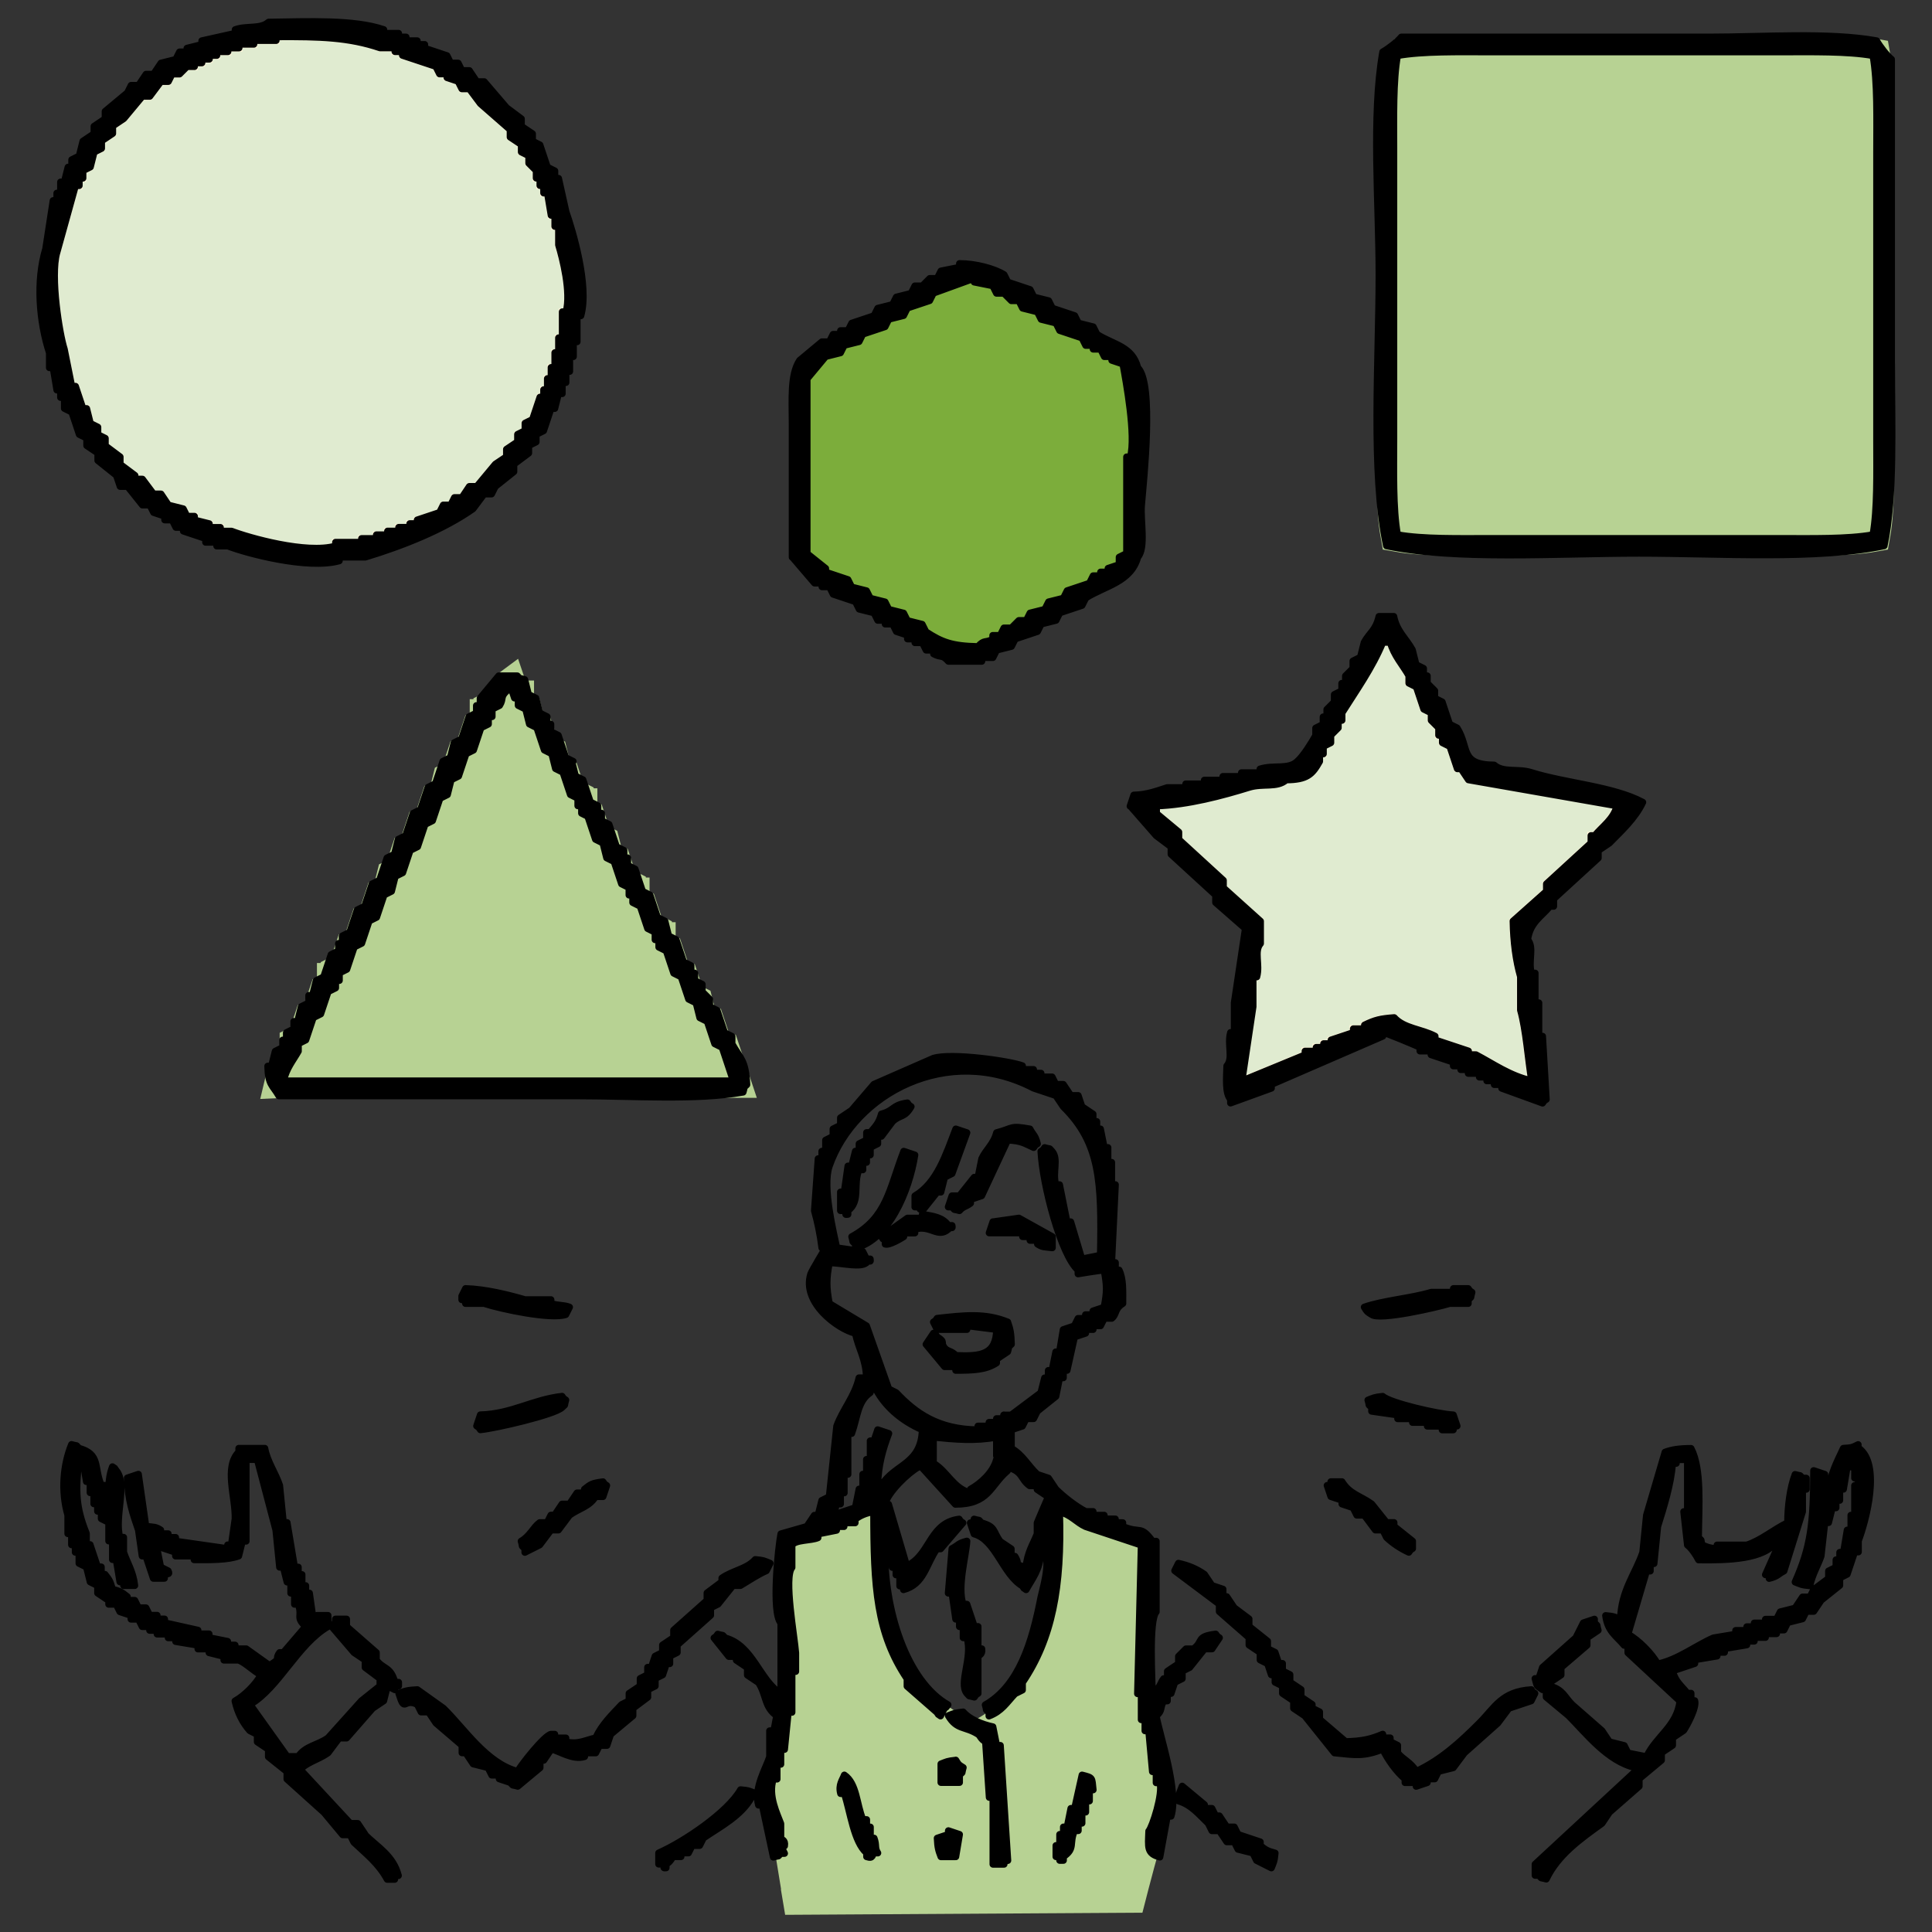 <?xml version="1.0" encoding="UTF-8"?><svg xmlns="http://www.w3.org/2000/svg" viewBox="0 0 280 280"><rect x="0" y="0" width="280" height="280" fill="#333333" stroke="none"/><defs><style>.c{fill:none;stroke:#000;stroke-linecap:round;stroke-linejoin:round;}.d{fill:#e0ebd0;stroke:#fff4d8;}.d,.e{stroke-miterlimit:10;}.d,.e,.f,.g,.h{fill-rule:evenodd;}.e{stroke:#b7d293;stroke-width:5px;}.e,.g{fill:#b7d293;}.f{fill:#7cad3b;}.f,.g,.h{stroke-width:0px;}</style></defs><g id="a"><path class="g" d="m113.2,273.8l-2.16-13.25s2.77-12.64,3.08-16.95-.92-21.31-.92-21.31l15.07-4.31s-1.51,17.91,2.49,23.15c4.01,5.24,10.17,8.32,10.17,8.32,0,0,6.16-2.77,8.32-9.25,2.16-6.47,3.7-22.19,3.7-22.19,0,0,9.25,3.7,11.4,4.62,2.16.92,3.08,1.85,3.08,1.85l-1.5,24.71s3.65,6.73,3.65,9.51-.62,6.16-1.54,9.25-2.47,9.25-2.47,9.25l-51.78.31-.62-3.7Z"/><path class="d" d="m40.01,5.37v.54h-3.23v.54h-2.15v.54h-1.61v.54h-1.61v.54h-1.08v.54h-1.08v.54h-1.08v.54h-1.08l-1.08,1.08h-1.08c-.18.36-.36.72-.54,1.08h-1.08c-.54.72-1.08,1.44-1.61,2.15h-1.08c-.9,1.08-1.79,2.15-2.69,3.23-.54.36-1.08.72-1.61,1.08v1.08c-.54.36-1.08.72-1.61,1.08v1.08c-.36.18-.72.36-1.08.54-.18.72-.36,1.44-.54,2.15-.36.18-.72.36-1.08.54v1.08h-.54v1.08h-.54c-.9,3.23-1.79,6.46-2.69,9.69-.99,3.45.38,11.87,1.08,13.99.36,1.79.72,3.59,1.08,5.38h.54c.36,1.08.72,2.15,1.08,3.23h.54c.18.72.36,1.44.54,2.15.36.18.72.36,1.08.54v1.08c.36.18.72.36,1.08.54v1.08c.72.54,1.44,1.08,2.15,1.61v1.08c.72.54,1.44,1.08,2.15,1.61v.54h1.08c.54.72,1.08,1.44,1.61,2.15h1.08c.36.54.72,1.08,1.08,1.61.72.18,1.44.36,2.15.54.18.36.36.72.54,1.08h1.08v.54l2.15.54v.54h1.61v.54h1.61c2.46.96,10.85,3.36,15.07,2.15v-.54h3.77v-.54h2.15v-.54h1.61v-.54h1.61v-.54h1.61v-.54h1.08v-.54c1.08-.36,2.15-.72,3.23-1.08.18-.36.36-.72.54-1.08h1.08c.18-.36.36-.72.54-1.08h1.08c.36-.54.72-1.08,1.08-1.61h1.08c.9-1.08,1.79-2.15,2.69-3.23.54-.36,1.08-.72,1.61-1.08v-1.08c.54-.36,1.08-.72,1.61-1.08v-1.08c.36-.18.72-.36,1.08-.54v-1.08c.36-.18.72-.36,1.08-.54.36-1.08.72-2.15,1.08-3.23h.54v-1.08h.54v-1.61h.54v-1.61h.54v-2.15h.54v-2.15h.54v-3.77h.54c.79-2.82-.52-7.85-1.08-9.69v-2.69h-.54v-1.61h-.54c-.18-1.08-.36-2.15-.54-3.23h-.54v-1.08h-.54v-1.08h-.54v-1.08l-1.08-1.08v-1.08c-.36-.18-.72-.36-1.08-.54v-1.08c-.54-.36-1.08-.72-1.61-1.08v-1.08c-1.44-1.26-2.87-2.51-4.31-3.77-.54-.72-1.08-1.44-1.61-2.15h-1.08c-.18-.36-.36-.72-.54-1.08l-1.61-.54v-.54h-1.08c-.18-.36-.36-.72-.54-1.08-1.61-.54-3.23-1.08-4.84-1.61v-.54h-1.08v-.54h-2.15c-4.54-1.53-8.69-1.66-15.07-1.61Z"/><path class="e" d="m202.56,8.06c-.66,3.68-.54,8.95-.54,13.46v41.98c0,4.67-.15,10.16.54,13.99,3.68.66,8.96.54,13.46.54h41.98c4.5,0,9.78.12,13.46-.54.66-3.68.54-8.95.54-13.46V22.06c0-4.67.15-10.16-.54-13.99-3.68-.66-8.96-.54-13.46-.54h-41.98c-4.5,0-9.78-.12-13.46.54Z"/><path class="f" d="m162.19,81.8v-1.08c.36-.18.72-.36,1.08-.54v-13.99h.54c.84-3.04-.62-10.94-1.08-13.46-.54-.18-1.08-.36-1.61-.54v-.54h-1.08c-.18-.36-.36-.72-.54-1.08h-1.08v-.54h-1.08c-.18-.36-.36-.72-.54-1.08-1.08-.36-2.15-.72-3.23-1.08-.18-.36-.36-.72-.54-1.08-.72-.18-1.44-.36-2.15-.54-.18-.36-.36-.72-.54-1.08-.72-.18-1.44-.36-2.15-.54-.18-.36-.36-.72-.54-1.08h-1.08l-1.08-1.08h-1.08c-.18-.36-.36-.72-.54-1.08-.9-.18-1.79-.36-2.69-.54v-.54c-1.97.72-3.95,1.44-5.92,2.15-.18.36-.36.72-.54,1.08l-3.23,1.08c-.18.36-.36.72-.54,1.08-.72.18-1.44.36-2.15.54-.18.36-.36.72-.54,1.08-1.08.36-2.15.72-3.23,1.08-.18.36-.36.72-.54,1.08-.72.18-1.44.36-2.15.54-.18.36-.36.72-.54,1.08-.72.18-1.44.36-2.15.54-.9,1.08-1.79,2.15-2.69,3.23v25.3c.9.72,1.79,1.44,2.69,2.15v.54c1.08.36,2.15.72,3.23,1.08.18.36.36.72.54,1.08.72.18,1.44.36,2.15.54.18.36.36.72.54,1.08l2.15.54c.18.36.36.72.54,1.08.72.18,1.44.36,2.15.54.18.36.36.72.54,1.08.72.18,1.44.36,2.15.54.18.36.36.72.54,1.08,2.28,1.51,3.79,2.09,7.54,2.15.95-1.06,1.05-.45,2.15-1.08v-.54h1.08c.18-.36.36-.72.54-1.08h1.08l1.08-1.08h1.08c.18-.36.36-.72.54-1.08.72-.18,1.44-.36,2.15-.54.18-.36.36-.72.54-1.08l2.15-.54c.18-.36.36-.72.54-1.08,1.08-.36,2.15-.72,3.23-1.08.18-.36.36-.72.54-1.08h1.08v-.54h1.08v-.54c.54-.18,1.08-.36,1.61-.54Z"/><path class="d" d="m167.57,116.78v1.08c1.08.9,2.15,1.79,3.23,2.69v1.08c2.15,1.97,4.31,3.95,6.46,5.92v1.08c1.79,1.61,3.59,3.23,5.38,4.84v3.23c-.98,1.13-.03,3.06-.54,4.84h-.54v4.31c-.54,3.59-1.08,7.18-1.61,10.76,3.05-1.26,6.1-2.51,9.15-3.77v-.54h1.61v-.54h1.08v-.54h1.08v-.54c1.08-.36,2.15-.72,3.23-1.08v-.54h1.61v-.54c1.49-.72,2.27-.92,4.31-1.08,1.44,1.59,3.94,1.64,5.92,2.69v.54c1.61.54,3.23,1.08,4.84,1.61v.54h1.08c2.48,1.29,4.91,3.06,8.07,3.77-.52-3.08-.81-7.4-1.61-10.23v-4.84c-.66-2.32-1.03-5.04-1.08-8.07,1.61-1.44,3.23-2.87,4.84-4.31v-1.08c2.15-1.97,4.31-3.95,6.46-5.92v-1.08h.54c1.15-1.37,2.71-2.37,3.23-4.31-7.18-1.26-14.35-2.51-21.53-3.77-.36-.54-.72-1.08-1.08-1.61h-.54c-.36-1.08-.72-2.15-1.08-3.23-.36-.18-.72-.36-1.08-.54v-1.08h-.54v-1.08l-1.08-1.08v-1.08c-.36-.18-.72-.36-1.08-.54-.36-1.08-.72-2.15-1.08-3.23-.36-.18-.72-.36-1.08-.54v-1.08c-.85-1.51-2.19-2.97-2.69-4.84h-1.08c-1.53,3.7-3.91,7.04-5.92,10.23v1.08h-.54v1.08l-1.08,1.08v1.08c-.36.18-.72.36-1.08.54v1.08h-.54v1.08c-1.08,1.91-1.81,2.66-4.84,2.69-1.33,1.17-3.37.45-5.38,1.08-3.82,1.18-8.86,2.56-13.46,2.69Z"/><path class="e" d="m41.09,156.61h65.12c-.54-1.61-1.08-3.23-1.61-4.84-.36-.18-.72-.36-1.08-.54-.36-1.08-.72-2.15-1.08-3.23-.36-.18-.72-.36-1.08-.54-.18-.72-.36-1.44-.54-2.15-.36-.18-.72-.36-1.08-.54-.36-1.08-.72-2.15-1.08-3.23-.36-.18-.72-.36-1.08-.54-.36-1.08-.72-2.15-1.08-3.23-.36-.18-.72-.36-1.08-.54v-1.08h-.54v-1.08c-.36-.18-.72-.36-1.08-.54-.36-1.08-.72-2.15-1.08-3.23-.36-.18-.72-.36-1.08-.54v-1.08h-.54v-1.08c-.36-.18-.72-.36-1.08-.54-.36-1.08-.72-2.15-1.08-3.23-.36-.18-.72-.36-1.08-.54-.18-.72-.36-1.44-.54-2.15-.36-.18-.72-.36-1.08-.54-.36-1.08-.72-2.15-1.08-3.23-.36-.18-.72-.36-1.08-.54v-1.08h-.54v-1.08c-.36-.18-.72-.36-1.08-.54-.36-1.08-.72-2.15-1.08-3.23-.36-.18-.72-.36-1.08-.54-.18-.72-.36-1.44-.54-2.15-.36-.18-.72-.36-1.08-.54-.36-1.08-.72-2.15-1.08-3.23-.36-.18-.72-.36-1.08-.54-.18-.72-.36-1.44-.54-2.15-.36-.18-.72-.36-1.08-.54v-1.08h-.54c-.18-.54-.36-1.08-.54-1.61-.61.45-.08-.07-.54.54-1.06.96-.45,1.17-1.08,2.15-.36.18-.72.36-1.08.54v1.08h-.54v1.08c-.36.18-.72.36-1.08.54-.36,1.08-.72,2.15-1.08,3.23-.36.18-.72.36-1.08.54-.36,1.08-.72,2.15-1.08,3.23-.36.18-.72.36-1.08.54-.18.72-.36,1.44-.54,2.15-.36.18-.72.36-1.08.54-.36,1.08-.72,2.15-1.08,3.23-.36.18-.72.36-1.08.54-.36,1.08-.72,2.15-1.08,3.23-.36.18-.72.36-1.08.54-.36,1.08-.72,2.15-1.08,3.23-.36.18-.72.36-1.08.54-.18.72-.36,1.44-.54,2.15-.36.18-.72.36-1.08.54-.36,1.08-.72,2.15-1.08,3.23-.36.18-.72.36-1.08.54-.36,1.08-.72,2.15-1.08,3.23-.36.18-.72.36-1.08.54-.36,1.08-.72,2.15-1.08,3.23-.36.18-.72.36-1.08.54v1.08h-.54v1.08c-.36.18-.72.36-1.08.54-.36,1.08-.72,2.15-1.08,3.23-.36.18-.72.36-1.08.54-.36,1.08-.72,2.15-1.08,3.23-.36.18-.72.36-1.08.54v1.08c-.78,1.38-1.72,2.42-2.15,4.31Z"/></g><g id="b"><path class="h" d="m9.33,57.58v1.61c.36.18.72.36,1.08.54.36,1.08.72,2.15,1.08,3.23.36.18.72.36,1.08.54v1.08c.54.36,1.08.72,1.61,1.08v1.08c.9.72,1.79,1.44,2.69,2.15.18.54.36,1.08.54,1.61h1.08c.72.9,1.44,1.79,2.15,2.69h1.08c.18.36.36.72.54,1.08.54.18,1.08.36,1.61.54v.54h1.08c.18.36.36.72.54,1.08h1.08v.54c1.08.36,2.15.72,3.23,1.08v.54h1.61v.54h1.61c2.65,1.04,11.59,3.43,16.15,2.15v-.54h3.77c5.47-1.65,11.36-4.01,15.61-7,.54-.72,1.08-1.44,1.61-2.15h1.08c.18-.36.36-.72.54-1.08.9-.72,1.79-1.44,2.69-2.15v-1.08c.72-.54,1.44-1.08,2.15-1.61v-1.08c.36-.18.72-.36,1.08-.54v-1.08c.36-.18.72-.36,1.08-.54.36-1.08.72-2.15,1.08-3.23h.54c.18-.72.36-1.44.54-2.15h.54v-1.61h.54v-1.61h.54v-2.15h.54v-2.15h.54v-3.77h.54c1.24-4.33-1.24-12.48-2.15-15.07-.36-1.61-.72-3.23-1.08-4.84h-.54v-1.08c-.36-.18-.72-.36-1.08-.54-.36-1.08-.72-2.15-1.08-3.23-.36-.18-.72-.36-1.08-.54v-1.08c-.54-.36-1.08-.72-1.61-1.08v-1.08c-.72-.54-1.44-1.08-2.15-1.61-1.08-1.26-2.15-2.51-3.23-3.77h-1.08c-.36-.54-.72-1.08-1.08-1.61h-1.08c-.18-.36-.36-.72-.54-1.08h-1.08c-.18-.36-.36-.72-.54-1.08-1.08-.36-2.15-.72-3.23-1.08v-.54h-1.08v-.54h-1.62v-.54h-1.08v-.54h-2.15v-.54c-4.36-1.48-10.95-1.15-16.69-1.08-1.2,1.06-3.15.48-4.84,1.08v.54c-1.61.36-3.23.72-4.84,1.08v.54c-.72.18-1.44.36-2.15.54v.54h-1.08c-.18.36-.36.72-.54,1.08-.72.18-1.44.36-2.15.54-.36.54-.72,1.08-1.08,1.61h-1.08c-.36.54-.72,1.08-1.08,1.61h-1.08c-.18.36-.36.72-.54,1.08-1.08.9-2.15,1.79-3.23,2.69v1.08c-.54.36-1.08.72-1.61,1.08v1.08c-.54.36-1.08.72-1.61,1.08-.18.72-.36,1.44-.54,2.15-.36.18-.72.36-1.08.54v1.08h-.54c-.18.72-.36,1.44-.54,2.15h-.54v1.61h-.54v1.08h-.54c-.36,2.33-.72,4.66-1.08,7-1.42,4.72-.92,10.59.54,15.07v2.15h.54c.18,1.08.36,2.15.54,3.23h.54v1.08h.54Zm-1.08-20.99c.9-3.23,1.79-6.46,2.69-9.69h.54v-1.08h.54v-1.08c.36-.18.72-.36,1.08-.54.18-.72.36-1.44.54-2.15.36-.18.72-.36,1.08-.54v-1.08c.54-.36,1.08-.72,1.61-1.08v-1.08c.54-.36,1.08-.72,1.61-1.08.9-1.08,1.79-2.15,2.69-3.23h1.08c.54-.72,1.08-1.44,1.61-2.15h1.08c.18-.36.36-.72.54-1.08h1.08l1.08-1.08h1.08v-.54h1.08v-.54h1.08v-.54h1.08v-.54h1.61v-.54h1.61v-.54h2.15v-.54h3.23v-.54c6.38-.04,10.53.08,15.07,1.61h2.15v.54h1.08v.54c1.61.54,3.23,1.08,4.84,1.61.18.36.36.72.54,1.08h1.08v.54c.54.18,1.08.36,1.61.54.18.36.36.72.54,1.08h1.08c.54.72,1.08,1.44,1.61,2.15,1.44,1.26,2.87,2.51,4.31,3.77v1.08c.54.36,1.08.72,1.62,1.08v1.08c.36.18.72.36,1.08.54v1.08l1.08,1.08v1.08h.54v1.08h.54v1.08h.54c.18,1.08.36,2.15.54,3.23h.54v1.61h.54v2.69c.56,1.84,1.86,6.87,1.08,9.69h-.54v3.77h-.54v2.15h-.54v2.15h-.54v1.61h-.54v1.61h-.54v1.08h-.54c-.36,1.08-.72,2.15-1.08,3.23-.36.18-.72.36-1.08.54v1.08c-.36.18-.72.36-1.08.54v1.08c-.54.36-1.08.72-1.61,1.08v1.08c-.54.36-1.08.72-1.61,1.08-.9,1.08-1.79,2.15-2.69,3.23h-1.08c-.36.54-.72,1.08-1.08,1.61h-1.08c-.18.36-.36.72-.54,1.08h-1.08c-.18.36-.36.72-.54,1.08-1.08.36-2.15.72-3.23,1.08v.54h-1.08v.54h-1.61v.54h-1.61v.54h-1.62v.54h-2.15v.54h-3.77v.54c-4.22,1.2-12.61-1.2-15.07-2.15h-1.62v-.54h-1.61v-.54c-.72-.18-1.44-.36-2.15-.54v-.54h-1.08c-.18-.36-.36-.72-.54-1.08-.72-.18-1.44-.36-2.15-.54-.36-.54-.72-1.08-1.08-1.61h-1.08c-.54-.72-1.08-1.44-1.61-2.15h-1.08v-.54c-.72-.54-1.44-1.08-2.15-1.61v-1.08c-.72-.54-1.44-1.08-2.15-1.61v-1.08c-.36-.18-.72-.36-1.08-.54v-1.08c-.36-.18-.72-.36-1.08-.54-.18-.72-.36-1.44-.54-2.15h-.54c-.36-1.08-.72-2.15-1.08-3.23h-.54c-.36-1.79-.72-3.59-1.08-5.38-.7-2.13-2.06-10.54-1.08-13.99Zm265.88,16.15V8.6c-.66-.53-1.73-1.92-2.15-2.69-6.94-1.25-16.37-.54-24.22-.54h-44.67c-.53.66-1.92,1.73-2.69,2.15-1.64,9.16-.54,22.1-.54,32.29,0,12.53-1.19,28.62,1.08,39.29,9.93,2.11,24.84,1.08,36.6,1.08s25.89.98,35.52-1.08c1.52-7.15,1.08-17.56,1.08-26.37Zm-2.69,24.76c-3.68.66-8.95.54-13.46.54h-41.98c-4.5,0-9.78.12-13.46-.54-.69-3.83-.54-9.33-.54-13.99V21.52c0-4.5-.12-9.78.54-13.46,3.68-.66,8.95-.54,13.46-.54h41.98c4.5,0,9.78-.12,13.46.54.69,3.83.54,9.33.54,13.99v41.98c0,4.5.12,9.78-.54,13.46Zm-156.62,3.23c1.08,1.26,2.15,2.51,3.23,3.77h1.08v.54h1.08c.18.36.36.72.54,1.08,1.08.36,2.15.72,3.23,1.08.18.36.36.72.54,1.08.72.18,1.44.36,2.15.54.18.36.36.72.54,1.08h1.08v.54h1.08c.18.36.36.72.54,1.08.54.18,1.08.36,1.61.54v.54h1.08v.54h1.08c.18.36.36.72.54,1.08h1.08v.54c1.11.62,1.2.01,2.15,1.08h4.84v-.54h1.61c.18-.36.36-.72.54-1.08.72-.18,1.44-.36,2.15-.54.18-.36.36-.72.54-1.08,1.08-.36,2.15-.72,3.23-1.08.18-.36.36-.72.54-1.08.72-.18,1.44-.36,2.15-.54.18-.36.36-.72.54-1.08,1.08-.36,2.15-.72,3.23-1.08.18-.36.36-.72.54-1.08,2.83-1.79,6.54-2.29,7.54-5.92,1.19-1.33.35-5.27.54-7.54.31-3.68,1.82-17.61-.54-19.91-.79-3.12-3.52-3.31-5.92-4.84-.18-.36-.36-.72-.54-1.08-.72-.18-1.44-.36-2.15-.54-.18-.36-.36-.72-.54-1.08-1.08-.36-2.15-.72-3.23-1.08-.18-.36-.36-.72-.54-1.08-.72-.18-1.44-.36-2.15-.54-.18-.36-.36-.72-.54-1.08-1.08-.36-2.15-.72-3.23-1.08-.18-.36-.36-.72-.54-1.08-1.4-.88-4.18-1.62-6.46-1.61v.54c-.9.18-1.79.36-2.69.54-.18.36-.36.72-.54,1.08h-1.08l-1.08,1.08h-1.08c-.18.36-.36.72-.54,1.08-.72.18-1.44.36-2.15.54-.18.36-.36.72-.54,1.08-.72.18-1.44.36-2.15.54-.18.36-.36.72-.54,1.08-1.08.36-2.15.72-3.23,1.08-.18.36-.36.72-.54,1.08h-1.08v.54h-1.08c-.18.36-.36.72-.54,1.08h-1.08c-1.08.9-2.15,1.79-3.23,2.69-1.38,2.07-1.08,5.71-1.08,9.15v19.38Zm2.15-25.83c.9-1.08,1.79-2.15,2.69-3.23.72-.18,1.44-.36,2.15-.54.18-.36.36-.72.54-1.08.72-.18,1.44-.36,2.15-.54.18-.36.36-.72.54-1.08,1.08-.36,2.15-.72,3.23-1.08.18-.36.36-.72.54-1.08.72-.18,1.44-.36,2.15-.54.18-.36.36-.72.54-1.08,1.08-.36,2.15-.72,3.23-1.08.18-.36.36-.72.54-1.08,1.97-.72,3.95-1.44,5.92-2.15v.54c.9.18,1.79.36,2.69.54.18.36.36.72.54,1.08h1.08l1.08,1.08h1.08c.18.36.36.72.54,1.08.72.18,1.44.36,2.15.54.18.36.36.72.54,1.08.72.18,1.44.36,2.15.54.18.36.36.72.54,1.08,1.08.36,2.15.72,3.23,1.08.18.36.36.72.54,1.08h1.08v.54h1.08c.18.36.36.72.54,1.08h1.08v.54c.54.18,1.08.36,1.61.54.46,2.52,1.92,10.42,1.08,13.46h-.54v13.99c-.36.18-.72.36-1.08.54v1.08c-.54.18-1.08.36-1.61.54v.54h-1.08v.54h-1.08c-.18.36-.36.72-.54,1.08-1.08.36-2.15.72-3.23,1.08-.18.36-.36.72-.54,1.08-.72.18-1.44.36-2.15.54-.18.36-.36.72-.54,1.08-.72.18-1.44.36-2.15.54-.18.36-.36.72-.54,1.08h-1.08l-1.08,1.08h-1.08c-.18.36-.36.72-.54,1.08h-1.08v.54c-1.11.62-1.2.01-2.15,1.08-3.75-.07-5.26-.65-7.54-2.15-.18-.36-.36-.72-.54-1.08-.72-.18-1.44-.36-2.15-.54-.18-.36-.36-.72-.54-1.08-.72-.18-1.44-.36-2.15-.54-.18-.36-.36-.72-.54-1.08-.72-.18-1.44-.36-2.15-.54-.18-.36-.36-.72-.54-1.08-.72-.18-1.44-.36-2.15-.54-.18-.36-.36-.72-.54-1.08-1.08-.36-2.15-.72-3.23-1.08v-.54c-.9-.72-1.79-1.44-2.69-2.15v-25.3Zm46.83,61.9c1.26,1.44,2.51,2.87,3.77,4.31.72.54,1.44,1.08,2.15,1.61v1.08c2.15,1.97,4.31,3.95,6.46,5.92v1.08c1.44,1.26,2.87,2.51,4.31,3.77-.54,3.59-1.08,7.18-1.61,10.76v4.31h-.54c-.5,1.78.44,3.71-.54,4.84-.05,1.67-.26,3.99.54,4.84v.54c1.97-.72,3.95-1.44,5.92-2.15v-.54c5.38-2.33,10.76-4.66,16.15-7v-.54c.19-.06,4.82,1.88,5.38,2.15v.54h1.61v.54c1.08.36,2.15.72,3.23,1.08v.54h1.08v.54h1.08v.54h1.61v.54h1.08v.54h1.08v.54h1.08v.54c1.97.72,3.95,1.44,5.92,2.15.46-.61-.07-.08.54-.54-.18-3.05-.36-6.1-.54-9.15h-.54v-4.84h-.54v-4.31h-.54c-.5-1.78.44-3.71-.54-4.84.35-2.5,1.93-3.3,3.23-4.84h.54v-1.08c2.15-1.97,4.31-3.95,6.46-5.92v-1.08c.54-.36,1.08-.72,1.61-1.08,1.72-1.76,3.74-3.58,4.84-5.92-4.32-2.3-11.12-2.73-16.15-4.31-1.97-.62-4.02.09-5.38-1.08-5.06-.04-3.55-2.49-5.38-5.38-.36-.18-.72-.36-1.08-.54-.36-1.08-.72-2.15-1.08-3.23-.36-.18-.72-.36-1.08-.54v-1.08l-1.08-1.08v-1.08h-.54v-1.08c-.36-.18-.72-.36-1.08-.54-.18-.72-.36-1.44-.54-2.15-.88-1.62-2.28-2.69-2.69-4.84h-2.15c-.48,2.06-1.36,2.33-2.15,3.77-.18.72-.36,1.44-.54,2.15-.36.18-.72.36-1.08.54v1.08l-1.08,1.08v1.08h-.54v1.08c-.36.18-.72.36-1.08.54v1.08l-1.08,1.08v1.08h-.54v1.08c-.36.18-.72.36-1.08.54v1.08c-.6,1.06-1.78,2.98-2.69,3.77-1.29,1.21-3.4.45-5.38,1.08v.54h-2.69v.54h-2.69v.54h-2.69v.54h-2.69v.54h-2.69c-1.37.43-2.88,1.04-4.84,1.08-.18.54-.36,1.08-.54,1.61Zm3.77,0c4.6-.14,9.64-1.51,13.46-2.69,2.01-.62,4.05.1,5.38-1.08,3.03-.03,3.77-.78,4.84-2.69v-1.08h.54v-1.08c.36-.18.72-.36,1.08-.54v-1.08l1.08-1.08v-1.08h.54v-1.08c2.01-3.19,4.39-6.52,5.92-10.23h1.08c.5,1.88,1.84,3.33,2.69,4.84v1.08c.36.18.72.36,1.08.54.36,1.08.72,2.15,1.08,3.23.36.18.72.36,1.08.54v1.08l1.08,1.08v1.08h.54v1.08c.36.18.72.36,1.08.54.36,1.08.72,2.15,1.08,3.23h.54c.36.54.72,1.08,1.08,1.61,7.18,1.26,14.35,2.51,21.53,3.77-.52,1.94-2.08,2.94-3.23,4.31h-.54v1.08c-2.15,1.97-4.31,3.95-6.46,5.92v1.08c-1.61,1.44-3.23,2.87-4.84,4.31.05,3.03.42,5.76,1.08,8.07v4.84c.8,2.82,1.1,7.15,1.61,10.23-3.16-.71-5.6-2.48-8.07-3.77h-1.08v-.54c-1.61-.54-3.23-1.08-4.84-1.61v-.54c-1.98-1.05-4.48-1.1-5.92-2.69-2.03.15-2.82.35-4.31,1.08v.54h-1.61v.54c-1.08.36-2.15.72-3.23,1.08v.54h-1.08v.54h-1.08v.54h-1.61v.54c-3.05,1.26-6.1,2.51-9.15,3.77.54-3.59,1.08-7.18,1.61-10.76v-4.31h.54c.5-1.78-.44-3.71.54-4.84v-3.23c-1.79-1.61-3.59-3.23-5.38-4.84v-1.08c-2.15-1.97-4.31-3.95-6.46-5.92v-1.08c-1.08-.9-2.15-1.79-3.23-2.69v-1.08Zm-84.5-6.46c-.36-.18-.72-.36-1.08-.54-.36-1.08-.72-2.15-1.08-3.23-.36-.18-.72-.36-1.08-.54v-1.08h-.54v-1.08c-.36-.18-.72-.36-1.08-.54-.18-.72-.36-1.44-.54-2.15-.36-.18-.72-.36-1.08-.54-.18-.72-.36-1.44-.54-2.15-1.07-.32-.46.07-1.08-.54h-2.69c-.9,1.08-1.79,2.15-2.69,3.23v1.08h-.54v1.08c-.36.18-.72.36-1.08.54-.36,1.08-.72,2.15-1.08,3.23-.36.18-.72.36-1.08.54-.18.72-.36,1.44-.54,2.15-.36.18-.72.36-1.08.54-.36,1.08-.72,2.15-1.08,3.23-.36.18-.72.36-1.08.54-.36,1.08-.72,2.15-1.08,3.23-.36.18-.72.36-1.08.54-.36,1.08-.72,2.15-1.08,3.23-.36.18-.72.36-1.08.54-.18.72-.36,1.44-.54,2.15-.36.18-.72.36-1.08.54-.36,1.08-.72,2.15-1.08,3.23-.36.18-.72.36-1.08.54-.36,1.08-.72,2.15-1.08,3.23-.36.18-.72.36-1.08.54-.36,1.08-.72,2.15-1.08,3.23-.36.18-.72.36-1.08.54v1.08h-.54v1.08c-.36.18-.72.36-1.08.54-.36,1.08-.72,2.15-1.08,3.23-.36.18-.72.36-1.08.54-.18.72-.36,1.44-.54,2.15h-.54v1.08c-.36.18-.72.36-1.08.54-.18.72-.36,1.44-.54,2.15h-.54v1.08c-.36.18-.72.36-1.08.54v1.08h-.54v1.08c-.36.18-.72.36-1.08.54-.18.72-.36,1.44-.54,2.15h-.54c.06,2.76.7,2.73,1.61,4.31h43.6c7.68,0,16.91.67,23.68-.54.32-1.07-.07-.46.54-1.08-.17-3.6-.9-3.69-2.15-5.92v-1.08c-.36-.18-.72-.36-1.08-.54-.36-1.08-.72-2.15-1.08-3.23-.36-.18-.72-.36-1.08-.54v-1.08l-1.08-1.08v-1.08c-.36-.18-.72-.36-1.08-.54v-1.08h-.54v-1.08c-.36-.18-.72-.36-1.08-.54-.36-1.08-.72-2.15-1.08-3.23-.36-.18-.72-.36-1.08-.54-.18-.72-.36-1.44-.54-2.15-.36-.18-.72-.36-1.08-.54-.36-1.08-.72-2.15-1.08-3.23-.36-.18-.72-.36-1.08-.54-.36-1.08-.72-2.15-1.08-3.23-.36-.18-.72-.36-1.08-.54v-1.08h-.54v-1.08c-.36-.18-.72-.36-1.08-.54-.36-1.08-.72-2.15-1.08-3.23-.36-.18-.72-.36-1.08-.54v-1.08h-.54v-1.08c-.36-.18-.72-.36-1.08-.54-.36-1.08-.72-2.15-1.08-3.23-.36-.18-.72-.36-1.08-.54-.18-.72-.36-1.44-.54-2.15Zm2.15,8.07c.36,1.08.72,2.15,1.08,3.23.36.18.72.36,1.08.54.18.72.36,1.44.54,2.15.36.18.72.36,1.08.54.36,1.08.72,2.15,1.08,3.23.36.18.72.36,1.08.54v1.08h.54v1.08c.36.18.72.36,1.08.54.36,1.08.72,2.15,1.08,3.23.36.18.72.36,1.08.54v1.08h.54v1.08c.36.18.72.36,1.08.54.36,1.08.72,2.15,1.08,3.23.36.18.72.36,1.08.54.36,1.08.72,2.15,1.08,3.23.36.18.72.36,1.08.54.18.72.36,1.44.54,2.15.36.18.72.36,1.08.54.36,1.08.72,2.15,1.08,3.23.36.18.72.36,1.08.54.54,1.61,1.08,3.23,1.61,4.84H41.09c.43-1.88,1.37-2.92,2.15-4.31v-1.08c.36-.18.72-.36,1.08-.54.36-1.08.72-2.15,1.08-3.23.36-.18.72-.36,1.08-.54.36-1.08.72-2.15,1.08-3.23.36-.18.72-.36,1.08-.54v-1.08h.54v-1.08c.36-.18.72-.36,1.08-.54.36-1.08.72-2.15,1.08-3.23.36-.18.72-.36,1.08-.54.36-1.08.72-2.15,1.08-3.23.36-.18.72-.36,1.08-.54.36-1.08.72-2.15,1.08-3.23.36-.18.72-.36,1.08-.54.18-.72.36-1.44.54-2.15.36-.18.72-.36,1.08-.54.36-1.08.72-2.15,1.08-3.23.36-.18.72-.36,1.08-.54.36-1.08.72-2.15,1.08-3.23.36-.18.72-.36,1.08-.54.36-1.08.72-2.15,1.08-3.23.36-.18.72-.36,1.08-.54.18-.72.36-1.44.54-2.15.36-.18.72-.36,1.08-.54.36-1.08.72-2.15,1.08-3.23.36-.18.72-.36,1.08-.54.36-1.08.72-2.15,1.08-3.23.36-.18.72-.36,1.08-.54v-1.08h.54v-1.08c.36-.18.72-.36,1.08-.54.63-.98.02-1.2,1.08-2.15.46-.61-.07-.08.54-.54.18.54.36,1.08.54,1.61h.54v1.08c.36.18.72.36,1.08.54.18.72.36,1.44.54,2.15.36.18.72.36,1.08.54.36,1.08.72,2.15,1.08,3.23.36.18.72.36,1.08.54.18.72.36,1.44.54,2.15.36.18.72.36,1.08.54.36,1.08.72,2.15,1.08,3.23.36.18.72.36,1.08.54v1.08h.54v1.08c.36.18.72.36,1.08.54Zm83.42,128.1h.54v-1.08h.54c.18-.54.36-1.08.54-1.61.36-.18.72-.36,1.08-.54v-1.08c.36-.18.72-.36,1.08-.54.72-.9,1.44-1.79,2.15-2.69h1.08c.36-.54.72-1.08,1.08-1.61-.61-.46-.08.07-.54-.54-2.94.37-1.69,1.04-3.23,2.15h-1.08l-1.08,1.08v1.08c-.54.36-1.08.72-1.61,1.08v1.08h-.54c-.51.66-.41,1.04-1.08,1.61v1.08h-.54c-.05-2.57-.56-11.16.54-12.38v-10.23h-.54c-1.75-2.4-1.75-1.04-4.31-2.15v-.54h-1.08v-.54h-1.61v-.54h-1.61v-.54h-1.08c-1.48-.78-3.13-2.08-4.31-3.23-.36-.54-.72-1.08-1.08-1.61-.54-.18-1.08-.36-1.61-.54-1.33-1.21-2.11-2.85-3.77-3.77v-2.69c.54-.18,1.08-.36,1.61-.54.18-.36.36-.72.54-1.08h1.08c.18-.36.36-.72.54-1.08.9-.72,1.79-1.44,2.69-2.15.18-.9.36-1.79.54-2.69h.54v-1.08h.54c.36-1.61.72-3.23,1.08-4.84.54-.18,1.08-.36,1.61-.54v-.54h1.08v-.54h1.08c.18-.36.36-.72.54-1.08h1.08c.76-.59.33-1.33,1.61-2.15,0-1.92.08-3.56-.54-4.84h-.54v-1.08h-.54c.18-3.77.36-7.54.54-11.3h-.54v-3.23h-.54v-2.15h-.54c-.18-.9-.36-1.79-.54-2.69h-.54v-1.08h-.54v-1.08c-.54-.36-1.08-.72-1.61-1.08-.18-.54-.36-1.08-.54-1.61h-1.08c-.36-.54-.72-1.08-1.08-1.61h-1.08c-.18-.36-.36-.72-.54-1.08h-1.61v-.54h-1.08v-.54h-1.61v-.54c-1.62-.64-10.21-1.92-12.92-1.08-2.87,1.26-5.74,2.51-8.61,3.77-1.08,1.26-2.15,2.51-3.23,3.77-.54.36-1.08.72-1.61,1.08v1.08c-.36.18-.72.36-1.08.54v1.08c-.36.18-.72.36-1.08.54v1.61h-.54v1.08h-.54c-.18,2.51-.36,5.02-.54,7.54.44,1.57.83,3.33,1.08,5.38h.54s-2.02,3.35-2.15,3.77c-1.34,4.18,3.97,8.03,6.46,8.61.5,2.36,1.53,3.66,1.61,6.46h-1.08c-.61,2.69-2.37,4.61-3.23,7-.36,3.41-.72,6.82-1.08,10.23-.36.18-.72.36-1.08.54-.18.72-.36,1.44-.54,2.15h-.54c-.36.54-.72,1.08-1.08,1.61-1.26.36-2.51.72-3.77,1.08-.38,1.9-1.39,11.41,0,12.92v10.23c-3.07-1.87-4.05-7-8.07-8.07-.61-.6,0-.23-1.08-.54-.46.61.07.08-.54.54.72.9,1.44,1.79,2.15,2.69h1.08v.54c.54.36,1.08.72,1.61,1.08v1.08c.54.36,1.08.72,1.61,1.08,1.18,1.79.81,3.59,2.69,4.84-.31.75-.19,1.21-.54,2.15h-.54v3.77c-.48,1.56-2.32,4.52-1.61,7h.54c.54,2.51,1.08,5.02,1.61,7.54,1.07-.32.46.07,1.08-.54h.54c-.18-.36-.36-.72-.54-1.08h.54c.16-.93-.49-.89-.54-1.08v-2.15c-.47-1.3-1.9-4.05-1.08-6.46h.54v-2.15h.54v-2.15h.54c.18-1.79.36-3.59.54-5.38h.54v-5.92h.54v-2.69c-.16-2.28-1.75-10.96-.54-12.38v-3.23c.46-.81,2.78-.64,3.77-1.08v-.54c.9-.18,1.79-.36,2.69-.54v-.54h1.08v-.54h1.61v-.54c.85-.56,1.49-.86,2.69-1.08,0,11.03.42,17.64,4.84,24.22v1.08c1.44,1.26,2.87,2.51,4.31,3.77.46.61-.07.08.54.54.18-.36.36-.72.54-1.08.61-.46.08.07.54-.54-5.9-3.34-9.37-13.63-9.15-23.14h.54c.18,1.08.36,2.15.54,3.23h.54v1.08h.54v1.61h.54v.54c3-.78,3.27-3.71,4.84-5.92h.54c1.08-1.26,2.15-2.51,3.23-3.77-.61-.46-.08.07-.54-.54-4.1.52-4.17,4.7-7,6.46v.54h-.54c-.9-3.05-1.79-6.1-2.69-9.15h-.54c.47-1.8,3.36-4.56,4.84-5.38v-.54c1.79,1.97,3.59,3.95,5.38,5.92,4.9-.01,5-2.68,7.54-4.84v-.54c2.33.64,1.84,1.7,3.23,2.69h1.08v.54c.54.36,1.08.72,1.61,1.08-.47,1.11-1.21,2.77-1.61,3.77v1.61c-.59,1.48-1.46,2.75-1.61,4.84-2.13-.65-.68-.14-1.61-1.61h-.54v-1.08c-.54-.36-1.08-.72-1.61-1.08-1.07-1.5-.62-2.11-2.69-2.69-.61-.6,0-.23-1.08-.54v.54h-.54c.18.54.36,1.08.54,1.61,3.14.86,4.14,5.81,7,7.54.46.61-.07.08.54.54.93-1.67,1.97-2.83,2.15-5.38h.54c.89,1.56-.37,5.58-.54,6.46-1.27,6.54-3.18,12.83-8.07,15.61.32,1.07-.08.46.54,1.08v.54c1.86-.71,2.54-1.93,3.77-3.23.36-.18.72-.36,1.08-.54v-1.08c4.29-6.31,5.73-13.81,5.38-24.76,1.7.46,2.46,1.56,3.77,2.15,2.69.9,5.38,1.79,8.07,2.69-.18,7.18-.36,14.35-.54,21.53h.54v3.77h.54v1.61h.54c.18,1.97.36,3.95.54,5.92h.54v1.61h.54c.49,1.58-1.1,6.45-1.61,7-.08,2.36-.32,3.26,1.61,3.77.36-1.97.72-3.95,1.08-5.92h.54c1.13-3.6-1.6-11.54-2.15-14.53.98-.84.46-1.07,1.08-2.15Zm-40.9-31.22h-.54c.08-3,.75-5.27,1.61-7.54-.54-.18-1.08-.36-1.61-.54-.18.54-.36,1.08-.54,1.61h-.54v2.69h-.54v2.15h-.54v2.15h-.54c-.18.9-.36,1.79-.54,2.69-1.08.36-2.15.72-3.23,1.08.18-.54.36-1.08.54-1.61h.54v-1.61h.54v-2.69h.54v-5.92h.54c.85-2.34.83-4.65,2.69-5.92.32-1.07-.07-.46.54-1.08,1.36,2.96,3.97,5.16,7,6.46-.13,5.06-4.01,4.94-5.92,8.07Zm17.22-3.77h-.54c-.47,1.86-2.27,3.48-3.77,4.31v.54c-2.55-.69-3.32-3.09-5.38-4.31v-3.77c3.09.31,6.06.58,9.15,0v2.69h.54v.54Zm.54-6.46v.54h-1.08v.54h-1.08v.54h-1.61v.54c-5.76-.06-9.02-2.39-11.84-5.38-.36-.18-.72-.36-1.08-.54-1.08-3.05-2.15-6.1-3.23-9.15-1.79-1.08-3.59-2.15-5.38-3.23-.45-2.34-.45-3.58,0-5.92,2.11.08,4.51.73,5.38,0,.34-.68.66.21.54-.54h-.54c-.18-.36-.36-.72-.54-1.08-1.26-.18-2.51-.36-3.77-.54-.4-1.99-2.14-8.8-1.08-11.84,3.65-10.47,17.17-17.81,29.6-11.3,1.08.36,2.15.72,3.23,1.08.36.54.72,1.08,1.08,1.61,5.37,5.3,5.58,10.85,5.38,21.53-.9.18-1.79.36-2.69.54-.54-1.79-1.08-3.59-1.61-5.38h-.54c-.36-1.79-.72-3.59-1.08-5.38h-.54c-.54-1.77.44-3.7-.54-4.84-.61-.6,0-.23-1.08-.54-.46.61.07.08-.54.54.25,4.88,2.9,15.01,5.38,17.22v.54s2.93-.5,3.77-.54c.43,2.26.44,3.12,0,5.38-.54.18-1.08.36-1.61.54v.54h-1.08v.54h-1.08c-.18.36-.36.72-.54,1.08-.54.18-1.08.36-1.61.54-.18,1.08-.36,2.15-.54,3.23h-.54c-.18.9-.36,1.79-.54,2.69h-.54v1.08h-.54c-.18.72-.36,1.44-.54,2.15-1.44,1.08-2.87,2.15-4.31,3.23h-1.08Zm-20.45-35.52v-1.08h.54v-1.08h.54v-1.08c.36-.18.72-.36,1.08-.54v-1.08h.54c.54-.72,1.08-1.44,1.61-2.15,1.15-1.05,1.71-.47,2.69-2.15-.61-.46-.08.07-.54-.54-2.23.31-1.88,1.12-3.77,1.61-.39,1.4-.84,1.75-1.61,2.69h-.54v1.08c-.36.18-.72.36-1.08.54v1.08h-.54c-.18.72-.36,1.44-.54,2.15h-.54c-.18,1.26-.36,2.51-.54,3.77h-.54v2.69h.54c.68.34-.21.66.54.54v-.54c1.86-1.33.7-3.81,1.61-5.92h.54Zm12.92,3.77c-.18.54-.36,1.08-.54,1.61h.54c.61.6,0,.23,1.08.54.58-.67.96-.56,1.61-1.08v-.54c.54-.18,1.08-.36,1.61-.54,1.26-2.69,2.51-5.38,3.77-8.07,2.03.1,2.45.49,3.77,1.08.46-.61-.07-.08.54-.54-.33-1.31-.57-1.18-1.08-2.15-2.98-.54-2.34-.11-4.84.54-.44,1.7-1.56,2.46-2.15,3.77-.18.9-.36,1.79-.54,2.69h-.54c-.72.9-1.44,1.79-2.15,2.69h-1.08Zm-5.38,1.61h.54c.46.61-.07.08.54.54.72-.9,1.44-1.79,2.15-2.69h.54c.18-.72.36-1.44.54-2.15.36-.18.72-.36,1.08-.54.72-1.97,1.44-3.95,2.15-5.92-.54-.18-1.08-.36-1.61-.54-1.43,3.72-2.71,7.81-5.92,9.69v1.61Zm-1.61-8.07c-2.15,5.61-2.44,9.6-7.54,12.38.32,1.07-.07.46.54,1.08v.54c4.81-1.14,7.79-8.22,8.61-13.46-.54-.18-1.08-.36-1.61-.54Zm6.46,11.3c.34-.68.66.21.54-.54h-.54c-.78-1.16-2.17-1.38-3.77-1.61v.54h-2.15c-1.26.9-2.51,1.79-3.77,2.69.46.61-.07.08.54.54v.54c.58.21,2.33-.85,2.69-1.08v-.54h1.61v-.54c2.27-.68,3.31,1.33,4.84,0Zm6.46-1.08c-.18.54-.36,1.08-.54,1.61h4.84v.54h1.08v.54h1.08v.54c.74.48.94.39,2.15.54v-1.61c-1.61-.9-3.23-1.79-4.84-2.69-1.26.18-2.51.36-3.77.54Zm-73.74,11.84c2.55.83,9.71,2.33,11.84,1.61.18-.36.36-.72.54-1.08-.86-.34-1.58-.17-2.69-.54v-.54h-3.77c-2.35-.69-5.74-1.54-8.61-1.61-.18.36-.36.72-.54,1.08v.54h.54v.54h2.69Zm142.63-.54c.6-.61.23,0,.54-1.08-.61-.46-.08.07-.54-.54h-2.15v.54h-3.23c-2.8.86-6.97,1.19-9.69,2.15.44.7.37.64,1.08,1.08,1.17.86,9.39-1.03,11.3-1.61h2.69v-.54Zm-66.74,3.23c-3.29-1.35-6.37-.96-10.23-.54-.46.61.07.08-.54.54.18.36.36.72.54,1.08h4.31v-.54c1.44.18,2.87.36,4.31.54-.09,3.61-2.17,3.93-5.92,3.77-.51-.65-1.22-.58-1.61-1.08-.73-.91.23-.8-1.08-1.61-.46-.61.07-.08-.54-.54-.36.54-.72,1.08-1.08,1.61.9,1.08,1.79,2.15,2.69,3.23h1.61v.54c2.55,0,4.37-.06,5.92-1.08v-.54c.54-.36,1.08-.72,1.61-1.08.32-1.07-.07-.46.54-1.08-.03-1.54-.19-2.3-.54-3.23Zm-76.43,15.61c2.21-.21,10.78-2.2,11.84-3.23.6-.61.23,0,.54-1.08-.61-.46-.08.07-.54-.54-4.3.49-7.29,2.56-11.84,2.69-.18.54-.36,1.08-.54,1.61.61.46.08-.07.54.54Zm141.01,0v-.54h.54c-.18-.54-.36-1.08-.54-1.61-2.19-.1-9.19-1.73-10.23-2.69-1.27.13-1.33.23-2.15.54.32,1.07-.07.46.54,1.08v.54c1.26.18,2.51.36,3.77.54v.54h2.15v.54h2.15v.54h2.15v.54h1.61Zm-157.7,58.67c-.36-.54-.72-1.08-1.08-1.61h-1.08c-2.33-2.51-4.66-5.02-7-7.54h-.54c1.16-1.38,2.79-1.62,4.31-2.69.54-.72,1.08-1.44,1.61-2.15h1.08c1.26-1.44,2.51-2.87,3.77-4.31.54-.36,1.08-.72,1.61-1.08.18-.72.36-1.44.54-2.15.36.18.72.36,1.08.54v-.54h.54v-.54h-.54c-.6-2.32-1.71-1.86-2.69-3.23v-1.08c-1.44-1.26-2.87-2.51-4.31-3.77v-1.08h-1.61v.54c-.61.46-.08-.07-.54.54,1.08,1.26,2.15,2.51,3.23,3.77.54.36,1.08.72,1.61,1.08v1.08c.72.54,1.44,1.08,2.15,1.61v1.08c-.9.72-1.79,1.44-2.69,2.15-1.61,1.79-3.23,3.59-4.84,5.38-1.53,1.08-3.25,1.14-4.31,2.69h-1.61c-1.79-2.51-3.59-5.02-5.38-7.54,4.16-2.43,6.9-8.74,11.3-11.3v-1.61h-1.61v.54h-.54c-.18-1.26-.36-2.51-.54-3.77h-.54v-1.08h-.54v-1.61h-.54v-1.08h-.54c-.36-2.15-.72-4.31-1.08-6.46h-.54c-.18-1.79-.36-3.59-.54-5.38-.59-1.8-1.79-3.42-2.15-5.38h-3.77v.54c-2.18,2.17-.44,6.55-.54,9.69-.18,1.26-.36,2.51-.54,3.77h-.54v.54c-2.51-.36-5.02-.72-7.54-1.08v-.54h-1.08v-.54h-1.08v-.54c-.74-.48-.94-.4-2.15-.54-.36-2.51-.72-5.02-1.08-7.54-.54.18-1.08.36-1.61.54.09,3.27.83,5.24,1.61,7.54.18,1.26.36,2.51.54,3.77h.54c.36,1.08.72,2.15,1.08,3.23h1.61v-.54c.23-.22.89.14.54-.54-.36-.18-.72-.36-1.08-.54-.18-.9-.36-1.79-.54-2.69h-.54v-.54c1.08.36,2.15.72,3.23,1.08v.54h2.69v.54c2.32.02,4.91.04,6.46-.54.18-.72.36-1.44.54-2.15h.54v-11.84h1.62c.9,3.41,1.79,6.82,2.69,10.23.18,1.79.36,3.59.54,5.38h.54c.18.72.36,1.44.54,2.15h.54v1.61h.54v1.61h.54c.68,1.84-.44,1.81,1.08,3.23-1.08,1.26-2.15,2.51-3.23,3.77h-.54c-.75,1,.24.78-1.08,1.61v.54c-1.26-.9-2.51-1.79-3.77-2.69h-1.61v-.54h-1.08v-.54c-.9-.18-1.79-.36-2.69-.54v-.54h-1.61v-.54c-1.61-.36-3.23-.72-4.84-1.08v-.54h-1.08v-.54h-1.08c-.18-.36-.36-.72-.54-1.08h-1.08c-.18-.36-.36-.72-.54-1.08h-1.08v-.54c-.8-.62-.95-.78-2.15-1.08-.34-1.2-.45-1.34-1.08-2.15h-.54v-1.08h-.54c-.36-1.08-.72-2.15-1.08-3.23h-.54v-1.61c-1.55-3.87-1.59-6.11-1.08-10.76h.54c.18,1.08.36,2.15.54,3.23h.54v1.61h.54v1.61h.54v1.08h.54v1.08c.36.18.72.36,1.08.54v2.69h.54v2.69h.54c.18,1.08.36,2.15.54,3.23h.54v.54h1.61c-.22-2.02-1.08-3.26-1.61-4.84v-2.15h-.54c-.85-2.85,1.14-7.74-.54-9.69-.46-.61.07-.08-.54-.54-.47,1.23-.57,2.38-.54,4.31h-.54v-1.61h-.54c-1.12-2.7-.1-4.5-3.23-5.38-.61-.6,0-.23-1.08-.54-1.19,2.88-1.56,6.74-.54,10.23v2.69h.54v1.61h.54v1.08h.54v1.61c.36.18.72.36,1.08.54.18.72.36,1.44.54,2.15.36.18.72.36,1.08.54v1.08c.54.36,1.08.72,1.61,1.08v.54h1.08c.18.36.36.72.54,1.08.54.18,1.08.36,1.61.54v.54h1.08c.18.36.36.72.54,1.08h1.08v.54h1.08v.54h1.61v.54h1.08v.54c1.08.18,2.15.36,3.23.54v.54h1.61v.54c.72.18,1.44.36,2.15.54v.54h2.15c1.03.42,2.19,1.62,3.23,2.15-.8,1.4-2.35,2.98-3.77,3.77.38,1.73,1.14,3.19,2.15,4.31.36.18.72.36,1.08.54v1.08c.54.36,1.08.72,1.61,1.08v1.08c.9.72,1.79,1.44,2.69,2.15v1.08c1.79,1.61,3.59,3.23,5.38,4.84.9,1.08,1.79,2.15,2.69,3.23h1.08c.18.36.36.72.54,1.08,1.82,1.72,3.59,3.07,4.84,5.38h1.08v-.54h.54c-.74-2.89-3.02-4.12-4.84-5.92Zm216.37-55.98v-.54c-.79.38-.88.48-2.15.54-.89,1.92-1.97,3.89-2.15,6.46h-.54v-2.69c-.54-.18-1.08-.36-1.61-.54-.02,7.67-.41,11.01-2.69,16.15.82.32.88.43,2.15.54.34-1.66,1.2-3.04,1.62-4.31.18-1.61.36-3.23.54-4.84h.54c.18-.72.36-1.44.54-2.15h.54v-1.08h.54v-1.61h.54c.18-1.08.36-2.15.54-3.23h.54v-1.08h.54v2.69s.71-.02.54,1.08h-.54v4.31h-.54v2.15h-.54c-.18,1.08-.36,2.15-.54,3.23h-.54v1.08h-.54v1.08c-.36.18-.72.36-1.08.54v1.08c-.72.54-1.44,1.08-2.15,1.61-.18.36-.36.72-.54,1.08h-1.08c-.36.54-.72,1.08-1.08,1.61-.72.18-1.44.36-2.15.54-.18.36-.36.72-.54,1.08h-1.61v.54h-1.62v.54h-1.08v.54h-1.61v.54c-1.08.18-2.15.36-3.23.54-2.47,1.07-5.22,3.2-8.07,3.77-.89-1.55-2.74-3.43-4.31-4.31.9-3.05,1.79-6.1,2.69-9.15h.54v-1.08h.54c.18-1.79.36-3.59.54-5.38.82-2.64,1.94-6.11,2.15-9.15h.54v-.54h1.62v7.54h-.54c.18,1.61.36,3.23.54,4.84.65.53,1.22,1.39,1.61,2.15,4.34.06,9.6-.08,11.3-2.69h.54c-.72,1.61-1.44,3.23-2.15,4.84h.54v.54c1.31-.33,1.18-.57,2.15-1.08.9-2.87,1.79-5.74,2.69-8.61v-3.23h.54v-1.61h-.54c-.61-.6,0-.23-1.08-.54-.71,1.85-1.08,4.61-1.08,7-1.97.93-3.8,2.53-5.92,3.23h-4.31v.54c-1.27-.13-1.33-.23-2.15-.54-.32-1.07.07-.46-.54-1.08.04-4.57.48-9.94-1.08-12.92-1.66,0-2.76.16-3.77.54-.9,3.05-1.79,6.1-2.69,9.15-.18,1.79-.36,3.59-.54,5.38-1.07,3.14-3.12,5.51-3.23,9.69-.82-.32-.88-.43-2.15-.54.3,2.31,1.52,2.91,2.69,4.31h.54v1.08c2.51,2.33,5.02,4.66,7.54,7-.43,3.66-3.45,5.1-4.84,8.07-.9-.18-1.79-.36-2.69-.54-.18-.36-.36-.72-.54-1.08-.72-.18-1.44-.36-2.15-.54-.36-.54-.72-1.08-1.08-1.61-1.44-1.26-2.87-2.51-4.31-3.77-1.16-1.15-1.32-2.18-3.23-2.69v-.54c.54-.36,1.08-.72,1.61-1.08v-1.08c1.26-1.08,2.51-2.15,3.77-3.23v-1.08c.54-.36,1.08-.72,1.61-1.08-.32-1.07.07-.46-.54-1.08v-.54c-.54.18-1.08.36-1.61.54-.36.72-.72,1.44-1.08,2.15-1.61,1.44-3.23,2.87-4.84,4.31-.18.54-.36,1.08-.54,1.61h-.54c.36,1.3.19.95,1.08,1.61v-.54h.54v1.61c1.08.9,2.15,1.79,3.23,2.69,2.55,2.55,5.65,6.63,9.69,7.54v.54c-4.84,4.48-9.69,8.97-14.53,13.46v1.61h.54c.61.6,0,.23,1.08.54,1.69-3.54,5-5.86,8.07-8.07.36-.54.72-1.08,1.08-1.61,1.44-1.26,2.87-2.51,4.31-3.77v-1.08c1.08-.9,2.15-1.79,3.23-2.69v-1.08c.54-.36,1.08-.72,1.61-1.08v-1.08c.54-.36,1.08-.72,1.61-1.08.42-.61,1.91-3.3,1.61-4.31h-.54v-1.08h-.54c-.89-1.14-1.7-1.62-2.15-3.23,1.08-.36,2.15-.72,3.23-1.08v-.54c1.08-.18,2.15-.36,3.23-.54v-.54h1.08v-.54c1.08-.18,2.15-.36,3.23-.54v-.54h1.08v-.54h1.62v-.54h1.61v-.54h1.08c.18-.36.36-.72.54-1.08.72-.18,1.44-.36,2.15-.54.18-.36.36-.72.54-1.08h1.08c.36-.54.72-1.08,1.08-1.61.9-.72,1.79-1.44,2.69-2.15v-1.08c.36-.18.72-.36,1.08-.54.36-1.08.72-2.15,1.08-3.23h.54v-1.61c1.09-2.86,3.35-11.16,0-13.46Zm-191.07,13.99c.54-.72,1.08-1.44,1.62-2.15h1.08c.54-.72,1.08-1.44,1.61-2.15,1.41-1.01,2.85-1.22,3.77-2.69h1.08c.18-.54.36-1.08.54-1.61-.61-.46-.08.07-.54-.54-1.62.22-1.74.33-2.69,1.08v.54h-1.08c-.36.54-.72,1.08-1.08,1.61h-1.08c-.36.54-.72,1.08-1.08,1.61h-.54c-.18.36-.36.72-.54,1.08h-1.08c-.93.67-1.38,1.93-2.69,2.69.32,1.07-.07.46.54,1.08v.54c.72-.36,1.44-.72,2.15-1.08Zm117.87-5.38c.18.36.36.72.54,1.08h1.08c.54.72,1.08,1.44,1.61,2.15h1.08c.18.36.36.72.54,1.08.95.88,1.98,1.57,3.23,2.15.46-.61-.07-.08.54-.54v-1.08c-.9-.72-1.79-1.44-2.69-2.15v-.54h-1.08c-.72-.9-1.44-1.79-2.15-2.69-1.67-1.2-3.18-1.41-4.31-3.23h-1.61v.54h-.54c.18.54.36,1.08.54,1.61.54.18,1.08.36,1.61.54v.54c.54.18,1.08.36,1.61.54Zm-58.13,5.92c-.18,2.15-.36,4.31-.54,6.46h.54c.18,1.26.36,2.51.54,3.77h.54v1.08h.54v1.61h.54c.9,2.83-1.23,6.58,0,8.07.61.6,0,.23,1.08.54.46-.61-.07-.08.54-.54v-5.38c.03-.14.69-.18.54-1.08h-.54v-3.23h-.54c-.36-1.08-.72-2.15-1.08-3.23h-.54c-.89-2.45.43-7.08.54-9.15-1.31.33-1.18.57-2.15,1.08Zm-41.44,16.68h.54v-1.08c.36-.18.72-.36,1.08-.54v-1.08c1.61-1.44,3.23-2.87,4.84-4.31v-1.08c.36-.18.72-.36,1.08-.54.72-.9,1.44-1.79,2.15-2.69h1.08c1.15-.67,2.43-1.56,3.77-2.15.18-.36.36-.72.54-1.08-.82-.32-.88-.43-2.15-.54-1.22,1.38-3.3,1.6-4.84,2.69v.54c-.72.54-1.44,1.08-2.15,1.61v1.08c-1.61,1.44-3.23,2.87-4.84,4.31v1.08c-.54.36-1.08.72-1.61,1.08v1.08c-.36.18-.72.36-1.08.54-.18.54-.36,1.08-.54,1.61h-.54v1.08c-.36.18-.72.36-1.08.54v1.08c-.54.36-1.08.72-1.61,1.08v1.08c-.36.18-.72.36-1.08.54-1.39,1.48-2.86,2.89-3.77,4.84-1.17.19-2.59,1.05-4.31.54v-.54h-1.61v-.54h-.54c-.95.16-4.31,4.41-4.84,5.38-4.52-1.16-7.77-6.25-10.76-9.15-1.26-.9-2.51-1.79-3.77-2.69-1.41.06-1.83.21-2.69.54.92,2.99.69.57,2.69,1.61.18.36.36.72.54,1.08h1.08c.36.54.72,1.08,1.08,1.61,1.26,1.08,2.51,2.15,3.77,3.23v1.08h.54c.36.54.72,1.08,1.08,1.61.72.18,1.44.36,2.15.54.18.36.36.72.54,1.08h1.08v.54c.54.18,1.08.36,1.61.54.61.6,0,.23,1.08.54,1.08-.9,2.15-1.79,3.23-2.69v-1.08h.54c.36-.54.72-1.08,1.08-1.61,1.21.26,3.11,1.63,4.84,1.08v-.54h1.61c.18-.36.36-.72.54-1.08h1.08c.18-.54.36-1.08.54-1.61,1.08-.9,2.15-1.79,3.23-2.69v-1.08c.72-.54,1.44-1.08,2.15-1.61v-1.08c.36-.18.72-.36,1.08-.54v-1.08c.36-.18.72-.36,1.08-.54.18-.54.36-1.08.54-1.61Zm125.41,3.77c-4.32.26-5.3,2.61-7.54,4.84-2.67,2.67-5.51,5.31-9.15,7-.76-1.33-1.99-1.74-2.69-2.69v-1.08c-.36-.18-.72-.36-1.08-.54v-.54h-1.08v-.54c-1.66.7-2.84,1.01-5.38,1.08-1.26-1.08-2.51-2.15-3.77-3.23v-1.08c-.36-.18-.72-.36-1.08-.54v-.54c-.54-.36-1.08-.72-1.61-1.08v-1.08c-.54-.36-1.08-.72-1.61-1.08v-1.08c-.36-.18-.72-.36-1.08-.54v-1.08h-.54c-.18-.54-.36-1.08-.54-1.61-.36-.18-.72-.36-1.08-.54v-1.08c-.9-.72-1.79-1.44-2.69-2.15v-1.08c-.72-.54-1.44-1.08-2.15-1.61-.36-.54-.72-1.08-1.08-1.61h-.54v-1.08c-.54-.18-1.08-.36-1.61-.54-.36-.54-.72-1.08-1.08-1.61-1.14-.79-2.3-1.29-3.77-1.61-.18.36-.36.72-.54,1.08,2.15,1.61,4.31,3.23,6.46,4.84v1.08c1.44,1.26,2.87,2.51,4.31,3.77v1.08c.54.36,1.08.72,1.61,1.08v1.08c.36.18.72.36,1.08.54.18.54.36,1.08.54,1.61h.54v1.08c.36.18.72.36,1.08.54v1.08c.54.36,1.08.72,1.61,1.08v1.08c.54.36,1.08.72,1.61,1.08,1.44,1.79,2.87,3.59,4.31,5.38,3.08.31,4.25.55,7-.54.69,1.47,2.04,3.35,3.23,4.31v.54h1.61v.54c.54-.18,1.08-.36,1.61-.54v-.54h1.08c.18-.36.36-.72.54-1.08.72-.18,1.44-.36,2.15-.54.54-.72,1.08-1.44,1.61-2.15,1.61-1.44,3.23-2.87,4.84-4.31.54-.72,1.08-1.44,1.61-2.15,1.08-.36,2.15-.72,3.23-1.08.18-.36.36-.72.54-1.08-.61-.46-.08.07-.54-.54Zm-77.5,8.07c-.18-.9-.36-1.79-.54-2.69-1.59-.33-3.4-1.09-4.31-2.15-1.27.13-1.33.23-2.15.54,1.24,2.09,2.4,1.48,4.31,2.69.31.19.4.74,1.08,1.08.18,2.69.36,5.38.54,8.07h.54v9.69h1.61v-.54h.54c-.36-5.56-.72-11.12-1.08-16.68h-.54Zm-5.92,2.15c-1.27.13-1.33.23-2.15.54v2.69h2.69v-1.08c.6-.61.23,0,.54-1.08-.7-.44-.64-.37-1.08-1.08Zm-12.38,11.3v-1.61h-.54v-1.08h-.54c-.93-2.19-.87-5.23-2.69-6.46-.24.68-.89,1.41-.54,2.69h.54c.9,2.72,1.37,7,3.23,8.61v.54c1,.34.76-.31,1.08-.54h.54c-.5-.75-.14-1.09-.54-2.15h-.54Zm30.68-9.15c-.36,1.61-.72,3.23-1.08,4.84h-.54c-.18.9-.36,1.79-.54,2.69h-.54v1.08h-.54v1.61h-.54v1.61h.54v.54h.54v-.54c1.76-1.2.78-1.86,1.61-3.77h.54v-1.08h.54v-1.61h.54v-1.61h.54v-1.61h.54c-.2-1.82,0-1.73-1.61-2.15Zm25.83,9.69c-1.08-.36-2.15-.72-3.23-1.08-.18-.36-.36-.72-.54-1.08h-1.08c-.36-.54-.72-1.08-1.08-1.61h-.54c-.18-.36-.36-.72-.54-1.08h-1.08v-.54c-1.08-.9-2.15-1.79-3.23-2.69-.31.82-.43.88-.54,2.15,1.86.52,3.06,2.05,4.31,3.23.18.36.36.72.54,1.08h1.08c.36.54.72,1.08,1.08,1.61h1.08c.18.36.36.72.54,1.08.72.18,1.44.36,2.15.54.18.36.36.72.54,1.08.72.36,1.44.72,2.15,1.08.31-.82.43-.88.54-2.15-1.21-.33-1.34-.45-2.15-1.08v-.54Zm-87.19,1.61v1.61h.54c.7.3-.22.63.54.54v-.54c.67-.34.78-.89,1.08-1.08h1.08v-.54h1.08c.18-.36.36-.72.54-1.08h1.08c.18-.36.36-.72.54-1.08,2.57-1.74,5.45-3.2,7-5.92.61-.46.08.07.54-.54-.82-.32-.88-.43-2.15-.54-1.87,3.28-8.19,7.54-11.84,9.15Zm41.98-2.69c-.54.18-1.08.36-1.61.54.06,1.41.21,1.83.54,2.69h2.15c.18-1.08.36-2.15.54-3.23-.54-.18-1.08-.36-1.61-.54v.54Z"/><path class="c" d="m9.33,57.58v1.61c.36.18.72.36,1.08.54.36,1.08.72,2.15,1.08,3.23.36.18.72.36,1.08.54v1.08c.54.36,1.08.72,1.61,1.08v1.08c.9.72,1.79,1.44,2.69,2.15.18.54.36,1.08.54,1.61h1.08c.72.9,1.44,1.79,2.15,2.69h1.08c.18.36.36.72.54,1.08.54.18,1.08.36,1.61.54v.54h1.08c.18.36.36.72.54,1.08h1.08v.54c1.08.36,2.15.72,3.23,1.08v.54h1.61v.54h1.61c2.65,1.04,11.59,3.43,16.15,2.15v-.54h3.77c5.47-1.65,11.36-4.01,15.61-7,.54-.72,1.08-1.44,1.61-2.15h1.08c.18-.36.36-.72.54-1.08.9-.72,1.79-1.44,2.69-2.15v-1.08c.72-.54,1.44-1.08,2.15-1.61v-1.08c.36-.18.72-.36,1.08-.54v-1.08c.36-.18.72-.36,1.08-.54.36-1.08.72-2.15,1.08-3.23h.54c.18-.72.36-1.44.54-2.15h.54v-1.61h.54v-1.61h.54v-2.15h.54v-2.15h.54v-3.77h.54c1.24-4.33-1.24-12.48-2.15-15.07-.36-1.61-.72-3.23-1.08-4.84h-.54v-1.08c-.36-.18-.72-.36-1.08-.54-.36-1.08-.72-2.15-1.08-3.23-.36-.18-.72-.36-1.08-.54v-1.08c-.54-.36-1.08-.72-1.61-1.08v-1.08c-.72-.54-1.44-1.08-2.15-1.61-1.08-1.26-2.15-2.51-3.23-3.77h-1.08c-.36-.54-.72-1.08-1.08-1.61h-1.08c-.18-.36-.36-.72-.54-1.08h-1.08c-.18-.36-.36-.72-.54-1.08-1.08-.36-2.15-.72-3.23-1.08v-.54h-1.08v-.54h-1.62v-.54h-1.08v-.54h-2.15v-.54c-4.36-1.48-10.95-1.15-16.69-1.08-1.2,1.06-3.15.48-4.84,1.08v.54c-1.61.36-3.23.72-4.84,1.08v.54c-.72.18-1.44.36-2.15.54v.54h-1.08c-.18.36-.36.72-.54,1.08-.72.18-1.44.36-2.15.54-.36.54-.72,1.08-1.08,1.61h-1.08c-.36.54-.72,1.08-1.08,1.61h-1.08c-.18.36-.36.72-.54,1.08-1.08.9-2.15,1.79-3.23,2.69v1.08c-.54.36-1.08.72-1.61,1.08v1.08c-.54.36-1.08.72-1.61,1.08-.18.72-.36,1.44-.54,2.15-.36.18-.72.36-1.08.54v1.08h-.54c-.18.72-.36,1.44-.54,2.15h-.54v1.61h-.54v1.08h-.54c-.36,2.33-.72,4.66-1.08,7-1.42,4.72-.92,10.59.54,15.07v2.15h.54c.18,1.08.36,2.15.54,3.23h.54v1.08h.54Zm-1.08-20.99c.9-3.23,1.79-6.46,2.69-9.69h.54v-1.08h.54v-1.08c.36-.18.72-.36,1.08-.54.18-.72.36-1.44.54-2.15.36-.18.72-.36,1.08-.54v-1.08c.54-.36,1.08-.72,1.61-1.08v-1.08c.54-.36,1.08-.72,1.61-1.08.9-1.08,1.79-2.15,2.69-3.23h1.08c.54-.72,1.08-1.44,1.61-2.15h1.08c.18-.36.36-.72.54-1.08h1.08l1.08-1.08h1.08v-.54h1.08v-.54h1.08v-.54h1.08v-.54h1.61v-.54h1.61v-.54h2.15v-.54h3.23v-.54c6.38-.04,10.53.08,15.07,1.61h2.15v.54h1.08v.54c1.61.54,3.23,1.08,4.84,1.61.18.36.36.72.54,1.08h1.08v.54c.54.18,1.08.36,1.61.54.18.36.36.72.54,1.08h1.08c.54.72,1.08,1.44,1.61,2.15,1.44,1.26,2.87,2.51,4.31,3.77v1.08c.54.36,1.08.72,1.62,1.08v1.08c.36.18.72.36,1.08.54v1.08l1.08,1.08v1.08h.54v1.08h.54v1.08h.54c.18,1.08.36,2.15.54,3.23h.54v1.61h.54v2.69c.56,1.84,1.86,6.87,1.08,9.69h-.54v3.77h-.54v2.15h-.54v2.15h-.54v1.61h-.54v1.61h-.54v1.08h-.54c-.36,1.08-.72,2.15-1.08,3.23-.36.18-.72.36-1.08.54v1.08c-.36.18-.72.36-1.08.54v1.08c-.54.36-1.08.72-1.61,1.08v1.08c-.54.36-1.08.72-1.61,1.08-.9,1.08-1.79,2.15-2.69,3.23h-1.08c-.36.54-.72,1.08-1.08,1.61h-1.08c-.18.36-.36.72-.54,1.08h-1.08c-.18.36-.36.72-.54,1.08-1.08.36-2.15.72-3.23,1.08v.54h-1.08v.54h-1.61v.54h-1.61v.54h-1.62v.54h-2.15v.54h-3.77v.54c-4.22,1.2-12.61-1.2-15.07-2.15h-1.62v-.54h-1.61v-.54c-.72-.18-1.44-.36-2.15-.54v-.54h-1.08c-.18-.36-.36-.72-.54-1.08-.72-.18-1.44-.36-2.15-.54-.36-.54-.72-1.08-1.08-1.61h-1.08c-.54-.72-1.08-1.44-1.61-2.15h-1.08v-.54c-.72-.54-1.44-1.08-2.15-1.61v-1.08c-.72-.54-1.44-1.08-2.15-1.61v-1.08c-.36-.18-.72-.36-1.08-.54v-1.08c-.36-.18-.72-.36-1.08-.54-.18-.72-.36-1.44-.54-2.15h-.54c-.36-1.08-.72-2.15-1.08-3.23h-.54c-.36-1.79-.72-3.59-1.08-5.38-.7-2.13-2.06-10.54-1.08-13.99Zm265.88,16.15V8.6c-.66-.53-1.73-1.92-2.15-2.69-6.94-1.25-16.37-.54-24.22-.54h-44.67c-.53.66-1.92,1.73-2.69,2.15-1.64,9.16-.54,22.1-.54,32.29,0,12.53-1.19,28.62,1.08,39.29,9.93,2.11,24.84,1.08,36.6,1.08s25.89.98,35.52-1.08c1.52-7.15,1.08-17.56,1.08-26.37Zm-2.69,24.76c-3.68.66-8.95.54-13.46.54h-41.98c-4.5,0-9.78.12-13.46-.54-.69-3.83-.54-9.33-.54-13.99V21.52c0-4.5-.12-9.78.54-13.46,3.68-.66,8.95-.54,13.46-.54h41.98c4.5,0,9.78-.12,13.46.54.69,3.83.54,9.33.54,13.99v41.98c0,4.5.12,9.78-.54,13.46Zm-156.62,3.23c1.08,1.26,2.15,2.51,3.23,3.77h1.08v.54h1.08c.18.36.36.72.54,1.08,1.08.36,2.15.72,3.23,1.08.18.36.36.72.54,1.08.72.18,1.44.36,2.15.54.18.36.36.72.54,1.08h1.08v.54h1.08c.18.36.36.72.54,1.08.54.18,1.08.36,1.61.54v.54h1.08v.54h1.08c.18.36.36.72.54,1.08h1.08v.54c1.11.62,1.2.01,2.15,1.08h4.84v-.54h1.61c.18-.36.36-.72.54-1.08.72-.18,1.44-.36,2.15-.54.18-.36.36-.72.54-1.08,1.08-.36,2.15-.72,3.23-1.08.18-.36.36-.72.54-1.08.72-.18,1.44-.36,2.15-.54.18-.36.36-.72.54-1.08,1.08-.36,2.15-.72,3.23-1.08.18-.36.36-.72.54-1.08,2.83-1.79,6.54-2.29,7.54-5.92,1.19-1.33.35-5.27.54-7.54.31-3.68,1.82-17.61-.54-19.91-.79-3.12-3.52-3.31-5.92-4.84-.18-.36-.36-.72-.54-1.08-.72-.18-1.44-.36-2.15-.54-.18-.36-.36-.72-.54-1.08-1.08-.36-2.15-.72-3.23-1.08-.18-.36-.36-.72-.54-1.08-.72-.18-1.44-.36-2.15-.54-.18-.36-.36-.72-.54-1.08-1.08-.36-2.15-.72-3.23-1.08-.18-.36-.36-.72-.54-1.08-1.4-.88-4.18-1.62-6.46-1.61v.54c-.9.18-1.79.36-2.69.54-.18.36-.36.72-.54,1.08h-1.08l-1.08,1.08h-1.08c-.18.36-.36.72-.54,1.08-.72.18-1.44.36-2.15.54-.18.36-.36.72-.54,1.08-.72.18-1.44.36-2.15.54-.18.36-.36.72-.54,1.08-1.08.36-2.15.72-3.23,1.08-.18.36-.36.72-.54,1.08h-1.08v.54h-1.08c-.18.36-.36.72-.54,1.08h-1.08c-1.08.9-2.15,1.79-3.23,2.69-1.38,2.07-1.08,5.71-1.08,9.15v19.38Zm2.15-25.83c.9-1.08,1.79-2.15,2.69-3.23.72-.18,1.44-.36,2.15-.54.18-.36.36-.72.54-1.08.72-.18,1.44-.36,2.15-.54.18-.36.36-.72.54-1.08,1.08-.36,2.15-.72,3.23-1.08.18-.36.36-.72.54-1.08.72-.18,1.44-.36,2.15-.54.18-.36.36-.72.54-1.08,1.08-.36,2.15-.72,3.23-1.08.18-.36.36-.72.54-1.08,1.97-.72,3.95-1.44,5.92-2.15v.54c.9.18,1.79.36,2.69.54.18.36.36.72.54,1.08h1.08l1.08,1.08h1.08c.18.36.36.72.54,1.08.72.18,1.44.36,2.15.54.18.36.36.72.54,1.08.72.18,1.44.36,2.15.54.18.36.36.72.54,1.08,1.08.36,2.15.72,3.23,1.08.18.36.36.72.54,1.08h1.08v.54h1.08c.18.36.36.72.54,1.08h1.08v.54c.54.18,1.08.36,1.61.54.46,2.52,1.92,10.42,1.08,13.46h-.54v13.99c-.36.18-.72.36-1.08.54v1.08c-.54.18-1.08.36-1.61.54v.54h-1.08v.54h-1.08c-.18.36-.36.72-.54,1.08-1.08.36-2.15.72-3.23,1.08-.18.36-.36.72-.54,1.08-.72.18-1.44.36-2.15.54-.18.36-.36.72-.54,1.08-.72.18-1.44.36-2.15.54-.18.36-.36.72-.54,1.08h-1.08l-1.08,1.08h-1.08c-.18.36-.36.72-.54,1.08h-1.08v.54c-1.11.62-1.2.01-2.15,1.08-3.75-.07-5.26-.65-7.54-2.15-.18-.36-.36-.72-.54-1.08-.72-.18-1.44-.36-2.15-.54-.18-.36-.36-.72-.54-1.08-.72-.18-1.44-.36-2.15-.54-.18-.36-.36-.72-.54-1.08-.72-.18-1.44-.36-2.15-.54-.18-.36-.36-.72-.54-1.08-.72-.18-1.44-.36-2.15-.54-.18-.36-.36-.72-.54-1.08-1.08-.36-2.15-.72-3.23-1.08v-.54c-.9-.72-1.79-1.44-2.69-2.15v-25.3Zm46.83,61.9c1.26,1.44,2.51,2.87,3.77,4.31.72.54,1.44,1.08,2.15,1.61v1.08c2.15,1.97,4.31,3.95,6.46,5.92v1.08c1.44,1.26,2.87,2.51,4.31,3.77-.54,3.59-1.08,7.18-1.61,10.76v4.31h-.54c-.5,1.78.44,3.71-.54,4.84-.05,1.67-.26,3.99.54,4.84v.54c1.97-.72,3.95-1.44,5.92-2.15v-.54c5.38-2.33,10.76-4.66,16.15-7v-.54c.19-.06,4.82,1.88,5.38,2.15v.54h1.61v.54c1.08.36,2.15.72,3.23,1.08v.54h1.08v.54h1.08v.54h1.61v.54h1.08v.54h1.08v.54h1.08v.54c1.97.72,3.95,1.44,5.92,2.15.46-.61-.07-.08.54-.54-.18-3.05-.36-6.1-.54-9.15h-.54v-4.84h-.54v-4.31h-.54c-.5-1.78.44-3.71-.54-4.84.35-2.5,1.93-3.3,3.23-4.84h.54v-1.08c2.15-1.97,4.31-3.95,6.46-5.92v-1.08c.54-.36,1.08-.72,1.61-1.08,1.72-1.76,3.74-3.58,4.84-5.92-4.32-2.3-11.12-2.73-16.15-4.31-1.97-.62-4.02.09-5.38-1.08-5.06-.04-3.55-2.49-5.38-5.38-.36-.18-.72-.36-1.08-.54-.36-1.08-.72-2.15-1.08-3.23-.36-.18-.72-.36-1.08-.54v-1.08l-1.08-1.08v-1.08h-.54v-1.08c-.36-.18-.72-.36-1.08-.54-.18-.72-.36-1.44-.54-2.15-.88-1.62-2.28-2.69-2.69-4.84h-2.15c-.48,2.06-1.36,2.33-2.15,3.77-.18.72-.36,1.44-.54,2.15-.36.18-.72.36-1.08.54v1.08l-1.08,1.08v1.08h-.54v1.08c-.36.18-.72.36-1.08.54v1.08l-1.08,1.08v1.08h-.54v1.08c-.36.18-.72.36-1.08.54v1.08c-.6,1.06-1.78,2.98-2.69,3.77-1.29,1.21-3.4.45-5.38,1.08v.54h-2.69v.54h-2.69v.54h-2.69v.54h-2.69v.54h-2.69c-1.37.43-2.88,1.04-4.84,1.08-.18.54-.36,1.08-.54,1.61Zm3.77,0c4.6-.14,9.64-1.51,13.46-2.69,2.01-.62,4.05.1,5.38-1.08,3.03-.03,3.77-.78,4.84-2.69v-1.08h.54v-1.08c.36-.18.72-.36,1.08-.54v-1.08l1.08-1.08v-1.08h.54v-1.08c2.01-3.19,4.39-6.52,5.92-10.23h1.08c.5,1.88,1.84,3.33,2.69,4.84v1.08c.36.18.72.36,1.08.54.36,1.08.72,2.15,1.08,3.23.36.18.72.36,1.08.54v1.08l1.08,1.08v1.08h.54v1.08c.36.18.72.36,1.08.54.36,1.08.72,2.15,1.08,3.23h.54c.36.54.72,1.08,1.08,1.61,7.18,1.26,14.35,2.51,21.53,3.77-.52,1.94-2.08,2.94-3.23,4.31h-.54v1.08c-2.15,1.97-4.31,3.95-6.46,5.92v1.08c-1.61,1.44-3.23,2.87-4.84,4.31.05,3.03.42,5.76,1.08,8.07v4.84c.8,2.82,1.1,7.15,1.61,10.23-3.16-.71-5.6-2.48-8.07-3.77h-1.08v-.54c-1.61-.54-3.23-1.08-4.84-1.61v-.54c-1.98-1.05-4.48-1.1-5.92-2.69-2.03.15-2.82.35-4.31,1.08v.54h-1.61v.54c-1.08.36-2.15.72-3.23,1.08v.54h-1.08v.54h-1.08v.54h-1.61v.54c-3.05,1.26-6.1,2.51-9.15,3.77.54-3.59,1.08-7.18,1.61-10.76v-4.31h.54c.5-1.78-.44-3.71.54-4.84v-3.23c-1.79-1.61-3.59-3.23-5.38-4.84v-1.08c-2.15-1.97-4.31-3.95-6.46-5.92v-1.08c-1.08-.9-2.15-1.79-3.23-2.69v-1.08Zm-84.5-6.46c-.36-.18-.72-.36-1.08-.54-.36-1.08-.72-2.15-1.08-3.23-.36-.18-.72-.36-1.08-.54v-1.08h-.54v-1.08c-.36-.18-.72-.36-1.08-.54-.18-.72-.36-1.44-.54-2.15-.36-.18-.72-.36-1.08-.54-.18-.72-.36-1.44-.54-2.15-1.07-.32-.46.07-1.08-.54h-2.69c-.9,1.08-1.79,2.15-2.69,3.23v1.08h-.54v1.08c-.36.18-.72.36-1.08.54-.36,1.08-.72,2.15-1.08,3.23-.36.18-.72.36-1.08.54-.18.72-.36,1.44-.54,2.15-.36.18-.72.36-1.08.54-.36,1.08-.72,2.15-1.08,3.23-.36.18-.72.36-1.08.54-.36,1.08-.72,2.15-1.08,3.23-.36.18-.72.36-1.08.54-.36,1.08-.72,2.15-1.08,3.23-.36.18-.72.36-1.08.54-.18.72-.36,1.44-.54,2.15-.36.18-.72.36-1.08.54-.36,1.08-.72,2.15-1.08,3.23-.36.18-.72.36-1.08.54-.36,1.08-.72,2.15-1.08,3.23-.36.18-.72.36-1.08.54-.36,1.08-.72,2.15-1.08,3.23-.36.18-.72.36-1.08.54v1.08h-.54v1.08c-.36.18-.72.36-1.08.54-.36,1.08-.72,2.15-1.08,3.23-.36.18-.72.36-1.08.54-.18.72-.36,1.44-.54,2.15h-.54v1.08c-.36.18-.72.36-1.08.54-.18.72-.36,1.44-.54,2.15h-.54v1.08c-.36.18-.72.36-1.08.54v1.08h-.54v1.08c-.36.18-.72.36-1.08.54-.18.72-.36,1.44-.54,2.15h-.54c.06,2.76.7,2.73,1.61,4.31h43.6c7.68,0,16.91.67,23.68-.54.32-1.07-.07-.46.54-1.08-.17-3.6-.9-3.69-2.15-5.92v-1.08c-.36-.18-.72-.36-1.08-.54-.36-1.08-.72-2.15-1.08-3.23-.36-.18-.72-.36-1.08-.54v-1.08l-1.08-1.08v-1.08c-.36-.18-.72-.36-1.08-.54v-1.08h-.54v-1.08c-.36-.18-.72-.36-1.08-.54-.36-1.08-.72-2.15-1.08-3.23-.36-.18-.72-.36-1.08-.54-.18-.72-.36-1.44-.54-2.15-.36-.18-.72-.36-1.08-.54-.36-1.08-.72-2.15-1.08-3.23-.36-.18-.72-.36-1.08-.54-.36-1.08-.72-2.15-1.08-3.23-.36-.18-.72-.36-1.08-.54v-1.08h-.54v-1.08c-.36-.18-.72-.36-1.08-.54-.36-1.08-.72-2.15-1.08-3.23-.36-.18-.72-.36-1.08-.54v-1.08h-.54v-1.08c-.36-.18-.72-.36-1.08-.54-.36-1.08-.72-2.15-1.08-3.23-.36-.18-.72-.36-1.08-.54-.18-.72-.36-1.44-.54-2.15Zm2.15,8.07c.36,1.08.72,2.15,1.08,3.23.36.18.72.36,1.08.54.18.72.36,1.44.54,2.15.36.18.72.36,1.08.54.36,1.08.72,2.15,1.08,3.23.36.18.72.36,1.08.54v1.08h.54v1.08c.36.18.72.36,1.08.54.36,1.08.72,2.15,1.08,3.23.36.18.72.36,1.08.54v1.08h.54v1.08c.36.18.72.36,1.08.54.36,1.08.72,2.15,1.08,3.23.36.18.72.36,1.08.54.36,1.08.72,2.15,1.08,3.23.36.18.72.36,1.08.54.18.72.36,1.44.54,2.15.36.18.72.36,1.08.54.36,1.08.72,2.15,1.08,3.23.36.18.72.36,1.08.54.54,1.61,1.08,3.23,1.61,4.84H41.09c.43-1.88,1.37-2.92,2.15-4.31v-1.08c.36-.18.72-.36,1.08-.54.36-1.08.72-2.15,1.08-3.23.36-.18.72-.36,1.08-.54.36-1.08.72-2.15,1.08-3.23.36-.18.72-.36,1.08-.54v-1.08h.54v-1.08c.36-.18.72-.36,1.08-.54.36-1.08.72-2.15,1.08-3.23.36-.18.72-.36,1.08-.54.36-1.08.72-2.15,1.08-3.23.36-.18.72-.36,1.08-.54.36-1.08.72-2.15,1.08-3.23.36-.18.72-.36,1.08-.54.18-.72.36-1.44.54-2.15.36-.18.72-.36,1.08-.54.36-1.08.72-2.15,1.08-3.23.36-.18.72-.36,1.08-.54.36-1.08.72-2.15,1.08-3.23.36-.18.72-.36,1.08-.54.36-1.08.72-2.15,1.08-3.23.36-.18.72-.36,1.08-.54.18-.72.36-1.44.54-2.15.36-.18.72-.36,1.08-.54.36-1.08.72-2.15,1.08-3.23.36-.18.72-.36,1.08-.54.36-1.08.72-2.15,1.08-3.23.36-.18.72-.36,1.08-.54v-1.08h.54v-1.08c.36-.18.72-.36,1.08-.54.63-.98.02-1.2,1.08-2.15.46-.61-.07-.08.54-.54.18.54.36,1.08.54,1.61h.54v1.08c.36.18.72.36,1.08.54.18.72.36,1.44.54,2.15.36.18.72.36,1.08.54.36,1.08.72,2.15,1.08,3.23.36.18.72.36,1.08.54.18.72.36,1.44.54,2.15.36.18.72.36,1.08.54.36,1.08.72,2.15,1.08,3.23.36.18.72.36,1.08.54v1.08h.54v1.08c.36.18.72.36,1.08.54Zm83.42,128.1h.54v-1.08h.54c.18-.54.36-1.08.54-1.61.36-.18.72-.36,1.08-.54v-1.08c.36-.18.72-.36,1.08-.54.72-.9,1.44-1.79,2.15-2.69h1.08c.36-.54.72-1.08,1.08-1.61-.61-.46-.08.07-.54-.54-2.94.37-1.69,1.04-3.23,2.15h-1.08l-1.08,1.08v1.08c-.54.36-1.08.72-1.61,1.08v1.08h-.54c-.51.66-.41,1.04-1.08,1.61v1.08h-.54c-.05-2.57-.56-11.16.54-12.38v-10.23h-.54c-1.75-2.4-1.75-1.04-4.31-2.15v-.54h-1.08v-.54h-1.61v-.54h-1.61v-.54h-1.08c-1.48-.78-3.13-2.08-4.31-3.23-.36-.54-.72-1.08-1.08-1.61-.54-.18-1.08-.36-1.61-.54-1.33-1.21-2.11-2.85-3.77-3.77v-2.69c.54-.18,1.08-.36,1.61-.54.18-.36.36-.72.54-1.08h1.08c.18-.36.36-.72.54-1.08.9-.72,1.79-1.44,2.69-2.15.18-.9.36-1.79.54-2.69h.54v-1.08h.54c.36-1.61.72-3.23,1.08-4.84.54-.18,1.08-.36,1.61-.54v-.54h1.08v-.54h1.08c.18-.36.36-.72.54-1.08h1.08c.76-.59.33-1.33,1.61-2.15,0-1.92.08-3.56-.54-4.84h-.54v-1.08h-.54c.18-3.77.36-7.54.54-11.3h-.54v-3.23h-.54v-2.15h-.54c-.18-.9-.36-1.79-.54-2.69h-.54v-1.08h-.54v-1.08c-.54-.36-1.08-.72-1.61-1.08-.18-.54-.36-1.08-.54-1.61h-1.08c-.36-.54-.72-1.08-1.08-1.61h-1.08c-.18-.36-.36-.72-.54-1.08h-1.61v-.54h-1.08v-.54h-1.61v-.54c-1.62-.64-10.21-1.92-12.92-1.08-2.87,1.26-5.74,2.51-8.61,3.77-1.08,1.26-2.15,2.51-3.23,3.77-.54.36-1.08.72-1.61,1.08v1.08c-.36.18-.72.36-1.08.54v1.08c-.36.18-.72.36-1.08.54v1.61h-.54v1.08h-.54c-.18,2.51-.36,5.02-.54,7.54.44,1.57.83,3.33,1.08,5.38h.54s-2.02,3.35-2.15,3.77c-1.34,4.18,3.97,8.03,6.46,8.61.5,2.36,1.53,3.66,1.61,6.46h-1.08c-.61,2.69-2.37,4.61-3.23,7-.36,3.41-.72,6.82-1.08,10.23-.36.18-.72.36-1.08.54-.18.72-.36,1.44-.54,2.15h-.54c-.36.54-.72,1.08-1.08,1.61-1.26.36-2.51.72-3.77,1.08-.38,1.9-1.39,11.41,0,12.92v10.23c-3.07-1.87-4.05-7-8.07-8.07-.61-.6,0-.23-1.08-.54-.46.61.07.08-.54.54.72.9,1.44,1.79,2.15,2.69h1.08v.54c.54.36,1.08.72,1.61,1.08v1.08c.54.36,1.08.72,1.61,1.08,1.18,1.79.81,3.59,2.69,4.84-.31.75-.19,1.21-.54,2.15h-.54v3.77c-.48,1.56-2.32,4.52-1.61,7h.54c.54,2.51,1.08,5.02,1.61,7.54,1.07-.32.46.07,1.08-.54h.54c-.18-.36-.36-.72-.54-1.08h.54c.16-.93-.49-.89-.54-1.08v-2.15c-.47-1.3-1.9-4.05-1.08-6.46h.54v-2.15h.54v-2.15h.54c.18-1.79.36-3.59.54-5.38h.54v-5.92h.54v-2.69c-.16-2.28-1.75-10.96-.54-12.38v-3.23c.46-.81,2.78-.64,3.77-1.08v-.54c.9-.18,1.79-.36,2.69-.54v-.54h1.08v-.54h1.61v-.54c.85-.56,1.49-.86,2.69-1.08,0,11.03.42,17.64,4.84,24.22v1.08c1.44,1.26,2.87,2.51,4.31,3.77.46.61-.07.08.54.54.18-.36.36-.72.54-1.08.61-.46.08.07.54-.54-5.9-3.34-9.37-13.63-9.15-23.14h.54c.18,1.08.36,2.15.54,3.23h.54v1.08h.54v1.61h.54v.54c3-.78,3.27-3.71,4.84-5.92h.54c1.08-1.26,2.15-2.51,3.23-3.77-.61-.46-.08.07-.54-.54-4.1.52-4.17,4.7-7,6.46v.54h-.54c-.9-3.05-1.79-6.1-2.69-9.15h-.54c.47-1.8,3.36-4.56,4.84-5.38v-.54c1.79,1.97,3.59,3.95,5.38,5.92,4.9-.01,5-2.68,7.54-4.84v-.54c2.33.64,1.84,1.7,3.23,2.69h1.08v.54c.54.36,1.08.72,1.61,1.08-.47,1.11-1.21,2.77-1.61,3.77v1.61c-.59,1.48-1.46,2.75-1.61,4.84-2.13-.65-.68-.14-1.61-1.61h-.54v-1.08c-.54-.36-1.08-.72-1.61-1.08-1.07-1.5-.62-2.11-2.69-2.69-.61-.6,0-.23-1.08-.54v.54h-.54c.18.54.36,1.08.54,1.61,3.14.86,4.14,5.81,7,7.54.46.61-.07.08.54.54.93-1.67,1.97-2.83,2.15-5.38h.54c.89,1.56-.37,5.58-.54,6.46-1.27,6.54-3.18,12.83-8.07,15.61.32,1.07-.08.46.54,1.08v.54c1.86-.71,2.54-1.93,3.77-3.23.36-.18.72-.36,1.08-.54v-1.08c4.29-6.31,5.73-13.81,5.38-24.76,1.7.46,2.46,1.56,3.77,2.15,2.69.9,5.38,1.79,8.07,2.69-.18,7.18-.36,14.35-.54,21.53h.54v3.77h.54v1.61h.54c.18,1.97.36,3.95.54,5.92h.54v1.61h.54c.49,1.58-1.1,6.45-1.61,7-.08,2.36-.32,3.26,1.61,3.77.36-1.97.72-3.95,1.08-5.92h.54c1.13-3.6-1.6-11.54-2.15-14.53.98-.84.46-1.07,1.08-2.15Zm-40.9-31.22h-.54c.08-3,.75-5.27,1.61-7.54-.54-.18-1.08-.36-1.61-.54-.18.54-.36,1.08-.54,1.61h-.54v2.69h-.54v2.15h-.54v2.15h-.54c-.18.9-.36,1.79-.54,2.69-1.08.36-2.15.72-3.23,1.08.18-.54.36-1.08.54-1.61h.54v-1.61h.54v-2.69h.54v-5.92h.54c.85-2.34.83-4.65,2.69-5.92.32-1.07-.07-.46.54-1.08,1.36,2.96,3.97,5.16,7,6.46-.13,5.06-4.01,4.94-5.92,8.07Zm17.22-3.77h-.54c-.47,1.86-2.27,3.48-3.77,4.31v.54c-2.55-.69-3.32-3.09-5.38-4.31v-3.77c3.09.31,6.06.58,9.15,0v2.69h.54v.54Zm.54-6.46v.54h-1.08v.54h-1.08v.54h-1.61v.54c-5.76-.06-9.02-2.39-11.84-5.38-.36-.18-.72-.36-1.08-.54-1.08-3.05-2.15-6.1-3.23-9.15-1.79-1.08-3.59-2.15-5.38-3.23-.45-2.34-.45-3.58,0-5.92,2.11.08,4.51.73,5.38,0,.34-.68.66.21.54-.54h-.54c-.18-.36-.36-.72-.54-1.08-1.26-.18-2.51-.36-3.77-.54-.4-1.99-2.14-8.8-1.08-11.84,3.65-10.47,17.17-17.81,29.6-11.3,1.08.36,2.15.72,3.23,1.08.36.54.72,1.08,1.08,1.61,5.37,5.3,5.58,10.85,5.38,21.53-.9.18-1.79.36-2.69.54-.54-1.79-1.08-3.59-1.61-5.38h-.54c-.36-1.79-.72-3.59-1.08-5.38h-.54c-.54-1.77.44-3.7-.54-4.84-.61-.6,0-.23-1.08-.54-.46.61.07.08-.54.54.25,4.88,2.9,15.01,5.38,17.22v.54s2.93-.5,3.77-.54c.43,2.26.44,3.12,0,5.38-.54.18-1.08.36-1.61.54v.54h-1.08v.54h-1.08c-.18.36-.36.72-.54,1.08-.54.18-1.08.36-1.61.54-.18,1.08-.36,2.15-.54,3.23h-.54c-.18.9-.36,1.79-.54,2.69h-.54v1.08h-.54c-.18.72-.36,1.44-.54,2.15-1.44,1.08-2.87,2.15-4.31,3.23h-1.08Zm-20.45-35.52v-1.08h.54v-1.08h.54v-1.08c.36-.18.72-.36,1.08-.54v-1.08h.54c.54-.72,1.08-1.44,1.61-2.15,1.15-1.05,1.71-.47,2.69-2.15-.61-.46-.08.07-.54-.54-2.23.31-1.88,1.12-3.77,1.61-.39,1.4-.84,1.75-1.61,2.69h-.54v1.08c-.36.18-.72.36-1.08.54v1.08h-.54c-.18.72-.36,1.44-.54,2.15h-.54c-.18,1.26-.36,2.51-.54,3.77h-.54v2.69h.54c.68.34-.21.66.54.54v-.54c1.86-1.33.7-3.81,1.61-5.92h.54Zm12.92,3.77c-.18.54-.36,1.08-.54,1.61h.54c.61.6,0,.23,1.08.54.58-.67.96-.56,1.61-1.08v-.54c.54-.18,1.08-.36,1.61-.54,1.26-2.69,2.51-5.38,3.77-8.07,2.03.1,2.45.49,3.77,1.08.46-.61-.07-.08.54-.54-.33-1.31-.57-1.18-1.08-2.15-2.98-.54-2.34-.11-4.84.54-.44,1.7-1.56,2.46-2.15,3.77-.18.9-.36,1.79-.54,2.69h-.54c-.72.9-1.44,1.79-2.15,2.69h-1.08Zm-5.38,1.61h.54c.46.61-.07.08.54.54.72-.9,1.44-1.79,2.15-2.69h.54c.18-.72.36-1.44.54-2.15.36-.18.72-.36,1.08-.54.72-1.97,1.44-3.95,2.15-5.92-.54-.18-1.08-.36-1.61-.54-1.43,3.72-2.71,7.81-5.92,9.69v1.61Zm-1.61-8.07c-2.15,5.61-2.44,9.6-7.54,12.38.32,1.07-.07.46.54,1.08v.54c4.81-1.14,7.79-8.22,8.61-13.46-.54-.18-1.08-.36-1.61-.54Zm6.46,11.3c.34-.68.66.21.54-.54h-.54c-.78-1.16-2.17-1.38-3.77-1.61v.54h-2.15c-1.26.9-2.51,1.79-3.77,2.69.46.61-.07.08.54.54v.54c.58.21,2.33-.85,2.69-1.08v-.54h1.61v-.54c2.27-.68,3.31,1.33,4.84,0Zm6.46-1.08c-.18.54-.36,1.08-.54,1.61h4.84v.54h1.08v.54h1.08v.54c.74.48.94.39,2.15.54v-1.61c-1.61-.9-3.23-1.79-4.84-2.69-1.26.18-2.51.36-3.77.54Zm-73.74,11.84c2.55.83,9.71,2.33,11.84,1.61.18-.36.36-.72.54-1.08-.86-.34-1.58-.17-2.69-.54v-.54h-3.77c-2.35-.69-5.74-1.54-8.61-1.61-.18.36-.36.72-.54,1.08v.54h.54v.54h2.69Zm142.63-.54c.6-.61.23,0,.54-1.08-.61-.46-.08.07-.54-.54h-2.15v.54h-3.23c-2.8.86-6.97,1.19-9.69,2.15.44.7.37.64,1.08,1.08,1.17.86,9.39-1.03,11.3-1.61h2.69v-.54Zm-66.74,3.23c-3.29-1.35-6.37-.96-10.23-.54-.46.61.07.08-.54.54.18.36.36.72.54,1.08h4.31v-.54c1.44.18,2.87.36,4.31.54-.09,3.61-2.17,3.93-5.92,3.77-.51-.65-1.22-.58-1.61-1.08-.73-.91.23-.8-1.08-1.61-.46-.61.07-.08-.54-.54-.36.54-.72,1.08-1.08,1.61.9,1.08,1.79,2.15,2.69,3.23h1.61v.54c2.55,0,4.37-.06,5.92-1.08v-.54c.54-.36,1.08-.72,1.61-1.08.32-1.07-.07-.46.54-1.08-.03-1.54-.19-2.3-.54-3.23Zm-76.43,15.61c2.21-.21,10.78-2.2,11.84-3.23.6-.61.23,0,.54-1.08-.61-.46-.08.07-.54-.54-4.3.49-7.29,2.56-11.84,2.69-.18.54-.36,1.08-.54,1.61.61.46.08-.07.54.54Zm141.01,0v-.54h.54c-.18-.54-.36-1.08-.54-1.61-2.19-.1-9.19-1.73-10.23-2.69-1.27.13-1.33.23-2.15.54.32,1.07-.07.46.54,1.08v.54c1.26.18,2.51.36,3.77.54v.54h2.15v.54h2.15v.54h2.15v.54h1.61Zm-157.7,58.67c-.36-.54-.72-1.08-1.08-1.61h-1.08c-2.33-2.51-4.66-5.02-7-7.54h-.54c1.16-1.38,2.79-1.62,4.31-2.69.54-.72,1.08-1.44,1.61-2.15h1.08c1.26-1.44,2.51-2.87,3.77-4.31.54-.36,1.08-.72,1.61-1.08.18-.72.36-1.44.54-2.15.36.18.72.36,1.08.54v-.54h.54v-.54h-.54c-.6-2.32-1.71-1.86-2.69-3.23v-1.08c-1.44-1.26-2.87-2.51-4.31-3.77v-1.08h-1.61v.54c-.61.46-.08-.07-.54.54,1.08,1.26,2.15,2.51,3.23,3.77.54.36,1.08.72,1.61,1.08v1.08c.72.54,1.44,1.08,2.15,1.61v1.08c-.9.72-1.79,1.44-2.69,2.15-1.61,1.79-3.23,3.59-4.84,5.38-1.53,1.08-3.25,1.14-4.31,2.69h-1.61c-1.79-2.51-3.59-5.02-5.38-7.54,4.16-2.43,6.9-8.74,11.3-11.3v-1.61h-1.61v.54h-.54c-.18-1.26-.36-2.51-.54-3.77h-.54v-1.08h-.54v-1.61h-.54v-1.08h-.54c-.36-2.15-.72-4.31-1.08-6.46h-.54c-.18-1.79-.36-3.59-.54-5.38-.59-1.8-1.79-3.42-2.15-5.38h-3.77v.54c-2.18,2.17-.44,6.55-.54,9.69-.18,1.26-.36,2.51-.54,3.77h-.54v.54c-2.51-.36-5.02-.72-7.54-1.08v-.54h-1.08v-.54h-1.08v-.54c-.74-.48-.94-.4-2.15-.54-.36-2.51-.72-5.02-1.08-7.54-.54.18-1.08.36-1.61.54.09,3.27.83,5.24,1.61,7.54.18,1.26.36,2.51.54,3.77h.54c.36,1.08.72,2.15,1.08,3.23h1.61v-.54c.23-.22.89.14.54-.54-.36-.18-.72-.36-1.08-.54-.18-.9-.36-1.79-.54-2.69h-.54v-.54c1.08.36,2.15.72,3.23,1.08v.54h2.69v.54c2.32.02,4.91.04,6.46-.54.18-.72.36-1.44.54-2.15h.54v-11.84h1.62c.9,3.41,1.79,6.82,2.69,10.23.18,1.79.36,3.59.54,5.38h.54c.18.72.36,1.44.54,2.15h.54v1.61h.54v1.61h.54c.68,1.84-.44,1.81,1.08,3.23-1.08,1.26-2.15,2.51-3.23,3.77h-.54c-.75,1,.24.78-1.08,1.61v.54c-1.26-.9-2.51-1.79-3.77-2.69h-1.61v-.54h-1.08v-.54c-.9-.18-1.79-.36-2.69-.54v-.54h-1.61v-.54c-1.61-.36-3.23-.72-4.84-1.08v-.54h-1.08v-.54h-1.08c-.18-.36-.36-.72-.54-1.08h-1.08c-.18-.36-.36-.72-.54-1.08h-1.08v-.54c-.8-.62-.95-.78-2.15-1.08-.34-1.2-.45-1.34-1.08-2.15h-.54v-1.08h-.54c-.36-1.08-.72-2.15-1.08-3.23h-.54v-1.61c-1.55-3.87-1.59-6.11-1.08-10.76h.54c.18,1.08.36,2.15.54,3.23h.54v1.61h.54v1.61h.54v1.08h.54v1.08c.36.18.72.36,1.08.54v2.69h.54v2.69h.54c.18,1.08.36,2.15.54,3.23h.54v.54h1.61c-.22-2.02-1.08-3.26-1.61-4.84v-2.15h-.54c-.85-2.85,1.14-7.74-.54-9.69-.46-.61.07-.08-.54-.54-.47,1.23-.57,2.38-.54,4.31h-.54v-1.61h-.54c-1.12-2.7-.1-4.5-3.23-5.38-.61-.6,0-.23-1.08-.54-1.19,2.88-1.56,6.74-.54,10.23v2.69h.54v1.61h.54v1.08h.54v1.61c.36.18.72.36,1.08.54.18.72.36,1.44.54,2.15.36.18.72.36,1.08.54v1.08c.54.36,1.08.72,1.61,1.08v.54h1.08c.18.36.36.72.54,1.08.54.18,1.08.36,1.61.54v.54h1.08c.18.36.36.72.54,1.08h1.08v.54h1.08v.54h1.61v.54h1.08v.54c1.08.18,2.15.36,3.23.54v.54h1.61v.54c.72.18,1.44.36,2.15.54v.54h2.15c1.03.42,2.19,1.62,3.23,2.15-.8,1.4-2.35,2.98-3.77,3.77.38,1.73,1.14,3.19,2.15,4.31.36.18.72.36,1.08.54v1.08c.54.36,1.08.72,1.61,1.08v1.08c.9.72,1.79,1.44,2.69,2.15v1.08c1.79,1.61,3.59,3.23,5.38,4.84.9,1.08,1.79,2.15,2.69,3.23h1.08c.18.36.36.72.54,1.08,1.82,1.72,3.59,3.07,4.84,5.38h1.08v-.54h.54c-.74-2.89-3.02-4.12-4.84-5.92Zm216.37-55.98v-.54c-.79.38-.88.48-2.15.54-.89,1.92-1.97,3.89-2.15,6.46h-.54v-2.69c-.54-.18-1.08-.36-1.61-.54-.02,7.67-.41,11.01-2.69,16.15.82.32.88.43,2.15.54.34-1.66,1.2-3.04,1.62-4.31.18-1.61.36-3.23.54-4.84h.54c.18-.72.36-1.44.54-2.15h.54v-1.08h.54v-1.61h.54c.18-1.08.36-2.15.54-3.23h.54v-1.08h.54v2.69s.71-.02.54,1.08h-.54v4.31h-.54v2.15h-.54c-.18,1.08-.36,2.15-.54,3.23h-.54v1.08h-.54v1.08c-.36.18-.72.36-1.08.54v1.08c-.72.54-1.44,1.08-2.15,1.61-.18.36-.36.72-.54,1.08h-1.08c-.36.54-.72,1.08-1.08,1.61-.72.18-1.44.36-2.15.54-.18.36-.36.72-.54,1.08h-1.61v.54h-1.62v.54h-1.08v.54h-1.61v.54c-1.08.18-2.15.36-3.23.54-2.47,1.07-5.22,3.2-8.07,3.77-.89-1.55-2.74-3.43-4.31-4.31.9-3.05,1.79-6.1,2.69-9.15h.54v-1.08h.54c.18-1.79.36-3.59.54-5.38.82-2.64,1.94-6.11,2.15-9.15h.54v-.54h1.62v7.54h-.54c.18,1.61.36,3.23.54,4.84.65.53,1.22,1.39,1.61,2.15,4.34.06,9.6-.08,11.3-2.69h.54c-.72,1.61-1.44,3.23-2.15,4.84h.54v.54c1.31-.33,1.18-.57,2.15-1.08.9-2.87,1.79-5.74,2.69-8.61v-3.23h.54v-1.61h-.54c-.61-.6,0-.23-1.08-.54-.71,1.85-1.08,4.61-1.08,7-1.97.93-3.8,2.53-5.92,3.23h-4.31v.54c-1.27-.13-1.33-.23-2.15-.54-.32-1.07.07-.46-.54-1.08.04-4.57.48-9.94-1.08-12.92-1.66,0-2.76.16-3.77.54-.9,3.05-1.79,6.1-2.69,9.15-.18,1.79-.36,3.59-.54,5.38-1.07,3.14-3.12,5.51-3.23,9.69-.82-.32-.88-.43-2.15-.54.3,2.31,1.52,2.91,2.69,4.31h.54v1.08c2.51,2.33,5.02,4.66,7.54,7-.43,3.66-3.45,5.1-4.84,8.07-.9-.18-1.79-.36-2.69-.54-.18-.36-.36-.72-.54-1.08-.72-.18-1.44-.36-2.15-.54-.36-.54-.72-1.08-1.08-1.61-1.44-1.26-2.87-2.51-4.31-3.77-1.16-1.15-1.32-2.18-3.23-2.69v-.54c.54-.36,1.08-.72,1.61-1.08v-1.08c1.26-1.08,2.51-2.15,3.77-3.23v-1.08c.54-.36,1.08-.72,1.61-1.08-.32-1.07.07-.46-.54-1.08v-.54c-.54.18-1.08.36-1.61.54-.36.72-.72,1.44-1.08,2.15-1.61,1.44-3.23,2.87-4.84,4.31-.18.54-.36,1.08-.54,1.61h-.54c.36,1.3.19.95,1.08,1.61v-.54h.54v1.61c1.08.9,2.15,1.79,3.23,2.69,2.55,2.55,5.65,6.63,9.69,7.54v.54c-4.84,4.48-9.69,8.97-14.53,13.46v1.61h.54c.61.6,0,.23,1.08.54,1.69-3.54,5-5.86,8.07-8.07.36-.54.72-1.08,1.08-1.61,1.44-1.26,2.87-2.51,4.31-3.77v-1.08c1.08-.9,2.15-1.79,3.23-2.69v-1.08c.54-.36,1.08-.72,1.61-1.08v-1.08c.54-.36,1.08-.72,1.61-1.08.42-.61,1.91-3.3,1.61-4.31h-.54v-1.08h-.54c-.89-1.14-1.7-1.62-2.15-3.23,1.08-.36,2.15-.72,3.23-1.08v-.54c1.08-.18,2.15-.36,3.23-.54v-.54h1.08v-.54c1.08-.18,2.15-.36,3.23-.54v-.54h1.08v-.54h1.62v-.54h1.61v-.54h1.08c.18-.36.36-.72.54-1.08.72-.18,1.44-.36,2.15-.54.18-.36.36-.72.54-1.08h1.08c.36-.54.72-1.08,1.08-1.61.9-.72,1.79-1.44,2.69-2.15v-1.08c.36-.18.72-.36,1.08-.54.36-1.08.72-2.15,1.08-3.23h.54v-1.61c1.09-2.86,3.35-11.16,0-13.46Zm-191.07,13.99c.54-.72,1.08-1.44,1.62-2.15h1.08c.54-.72,1.08-1.44,1.61-2.15,1.41-1.01,2.85-1.22,3.77-2.69h1.08c.18-.54.36-1.08.54-1.61-.61-.46-.08.07-.54-.54-1.62.22-1.74.33-2.69,1.08v.54h-1.08c-.36.54-.72,1.08-1.08,1.61h-1.08c-.36.54-.72,1.08-1.08,1.61h-.54c-.18.36-.36.72-.54,1.08h-1.08c-.93.67-1.38,1.93-2.69,2.69.32,1.07-.07.46.54,1.08v.54c.72-.36,1.44-.72,2.15-1.08Zm117.87-5.38c.18.36.36.72.54,1.08h1.08c.54.72,1.08,1.44,1.61,2.15h1.08c.18.36.36.72.54,1.08.95.88,1.98,1.57,3.23,2.15.46-.61-.07-.08.54-.54v-1.08c-.9-.72-1.79-1.44-2.69-2.15v-.54h-1.08c-.72-.9-1.44-1.79-2.15-2.69-1.67-1.2-3.18-1.41-4.31-3.23h-1.61v.54h-.54c.18.54.36,1.08.54,1.61.54.18,1.08.36,1.61.54v.54c.54.18,1.08.36,1.61.54Zm-58.13,5.92c-.18,2.15-.36,4.31-.54,6.46h.54c.18,1.26.36,2.51.54,3.77h.54v1.08h.54v1.61h.54c.9,2.83-1.23,6.58,0,8.07.61.6,0,.23,1.08.54.46-.61-.07-.08.54-.54v-5.38c.03-.14.69-.18.54-1.08h-.54v-3.23h-.54c-.36-1.08-.72-2.15-1.08-3.23h-.54c-.89-2.45.43-7.08.54-9.15-1.31.33-1.18.57-2.15,1.08Zm-41.44,16.68h.54v-1.08c.36-.18.72-.36,1.08-.54v-1.08c1.61-1.44,3.23-2.87,4.84-4.31v-1.08c.36-.18.72-.36,1.08-.54.72-.9,1.44-1.79,2.15-2.69h1.08c1.15-.67,2.43-1.56,3.77-2.15.18-.36.36-.72.54-1.08-.82-.32-.88-.43-2.15-.54-1.22,1.38-3.3,1.6-4.84,2.69v.54c-.72.54-1.44,1.08-2.15,1.61v1.08c-1.61,1.44-3.23,2.87-4.84,4.31v1.08c-.54.36-1.08.72-1.61,1.08v1.08c-.36.18-.72.36-1.08.54-.18.54-.36,1.08-.54,1.61h-.54v1.08c-.36.18-.72.36-1.08.54v1.08c-.54.36-1.08.72-1.61,1.08v1.08c-.36.18-.72.36-1.08.54-1.39,1.48-2.86,2.89-3.77,4.84-1.17.19-2.59,1.05-4.31.54v-.54h-1.61v-.54h-.54c-.95.16-4.31,4.41-4.84,5.38-4.52-1.16-7.77-6.25-10.76-9.15-1.26-.9-2.51-1.79-3.77-2.69-1.41.06-1.83.21-2.69.54.92,2.99.69.57,2.69,1.61.18.36.36.72.54,1.08h1.08c.36.54.72,1.08,1.08,1.61,1.26,1.08,2.51,2.15,3.77,3.23v1.08h.54c.36.54.72,1.08,1.08,1.61.72.18,1.44.36,2.15.54.18.36.36.72.54,1.08h1.08v.54c.54.18,1.08.36,1.61.54.61.6,0,.23,1.08.54,1.08-.9,2.15-1.79,3.23-2.69v-1.08h.54c.36-.54.72-1.08,1.08-1.61,1.21.26,3.11,1.63,4.84,1.08v-.54h1.61c.18-.36.36-.72.54-1.08h1.08c.18-.54.36-1.08.54-1.61,1.08-.9,2.15-1.79,3.23-2.69v-1.08c.72-.54,1.44-1.08,2.15-1.61v-1.08c.36-.18.72-.36,1.08-.54v-1.08c.36-.18.72-.36,1.08-.54.18-.54.36-1.08.54-1.61Zm125.41,3.77c-4.32.26-5.3,2.61-7.54,4.84-2.67,2.67-5.51,5.31-9.15,7-.76-1.33-1.99-1.74-2.69-2.69v-1.08c-.36-.18-.72-.36-1.08-.54v-.54h-1.08v-.54c-1.66.7-2.84,1.01-5.38,1.08-1.26-1.08-2.51-2.15-3.77-3.23v-1.08c-.36-.18-.72-.36-1.08-.54v-.54c-.54-.36-1.08-.72-1.61-1.08v-1.08c-.54-.36-1.08-.72-1.61-1.08v-1.08c-.36-.18-.72-.36-1.08-.54v-1.08h-.54c-.18-.54-.36-1.08-.54-1.61-.36-.18-.72-.36-1.08-.54v-1.08c-.9-.72-1.79-1.44-2.69-2.15v-1.08c-.72-.54-1.44-1.08-2.15-1.61-.36-.54-.72-1.08-1.08-1.61h-.54v-1.08c-.54-.18-1.08-.36-1.61-.54-.36-.54-.72-1.08-1.08-1.61-1.14-.79-2.3-1.29-3.77-1.61-.18.36-.36.72-.54,1.08,2.15,1.61,4.31,3.23,6.46,4.84v1.08c1.44,1.26,2.87,2.51,4.31,3.77v1.08c.54.36,1.08.72,1.61,1.08v1.08c.36.18.72.36,1.08.54.18.54.36,1.08.54,1.61h.54v1.08c.36.18.72.36,1.08.54v1.08c.54.36,1.08.72,1.61,1.08v1.08c.54.36,1.08.72,1.61,1.08,1.44,1.79,2.87,3.59,4.31,5.38,3.08.31,4.25.55,7-.54.69,1.47,2.04,3.35,3.23,4.31v.54h1.61v.54c.54-.18,1.08-.36,1.61-.54v-.54h1.08c.18-.36.36-.72.54-1.08.72-.18,1.44-.36,2.15-.54.54-.72,1.08-1.44,1.61-2.15,1.61-1.44,3.23-2.87,4.84-4.31.54-.72,1.08-1.44,1.61-2.15,1.08-.36,2.15-.72,3.23-1.08.18-.36.36-.72.54-1.08-.61-.46-.08.07-.54-.54Zm-77.5,8.07c-.18-.9-.36-1.79-.54-2.69-1.59-.33-3.4-1.09-4.31-2.15-1.27.13-1.33.23-2.15.54,1.24,2.09,2.4,1.48,4.31,2.69.31.19.4.74,1.08,1.08.18,2.69.36,5.38.54,8.07h.54v9.69h1.61v-.54h.54c-.36-5.56-.72-11.12-1.08-16.68h-.54Zm-5.92,2.15c-1.27.13-1.33.23-2.15.54v2.69h2.69v-1.08c.6-.61.23,0,.54-1.08-.7-.44-.64-.37-1.08-1.08Zm-12.38,11.3v-1.61h-.54v-1.08h-.54c-.93-2.19-.87-5.23-2.69-6.46-.24.68-.89,1.41-.54,2.69h.54c.9,2.72,1.37,7,3.23,8.61v.54c1,.34.76-.31,1.08-.54h.54c-.5-.75-.14-1.09-.54-2.15h-.54Zm30.68-9.15c-.36,1.61-.72,3.23-1.08,4.84h-.54c-.18.9-.36,1.79-.54,2.69h-.54v1.08h-.54v1.61h-.54v1.61h.54v.54h.54v-.54c1.76-1.2.78-1.86,1.61-3.77h.54v-1.08h.54v-1.61h.54v-1.61h.54v-1.61h.54c-.2-1.82,0-1.73-1.61-2.15Zm25.83,9.69c-1.08-.36-2.15-.72-3.23-1.08-.18-.36-.36-.72-.54-1.08h-1.08c-.36-.54-.72-1.08-1.08-1.61h-.54c-.18-.36-.36-.72-.54-1.08h-1.08v-.54c-1.08-.9-2.15-1.79-3.23-2.69-.31.82-.43.88-.54,2.15,1.86.52,3.06,2.05,4.31,3.23.18.36.36.72.54,1.08h1.08c.36.54.72,1.08,1.08,1.61h1.08c.18.36.36.72.54,1.08.72.18,1.44.36,2.15.54.18.36.36.72.54,1.08.72.36,1.44.72,2.15,1.08.31-.82.43-.88.54-2.15-1.21-.33-1.34-.45-2.15-1.08v-.54Zm-87.19,1.61v1.61h.54c.7.3-.22.63.54.54v-.54c.67-.34.78-.89,1.08-1.08h1.08v-.54h1.08c.18-.36.36-.72.54-1.08h1.08c.18-.36.36-.72.54-1.08,2.57-1.74,5.45-3.2,7-5.92.61-.46.08.07.54-.54-.82-.32-.88-.43-2.15-.54-1.87,3.28-8.19,7.54-11.84,9.15Zm41.98-2.69c-.54.18-1.08.36-1.61.54.06,1.41.21,1.83.54,2.69h2.15c.18-1.08.36-2.15.54-3.23-.54-.18-1.08-.36-1.61-.54v.54Z"/></g></svg>